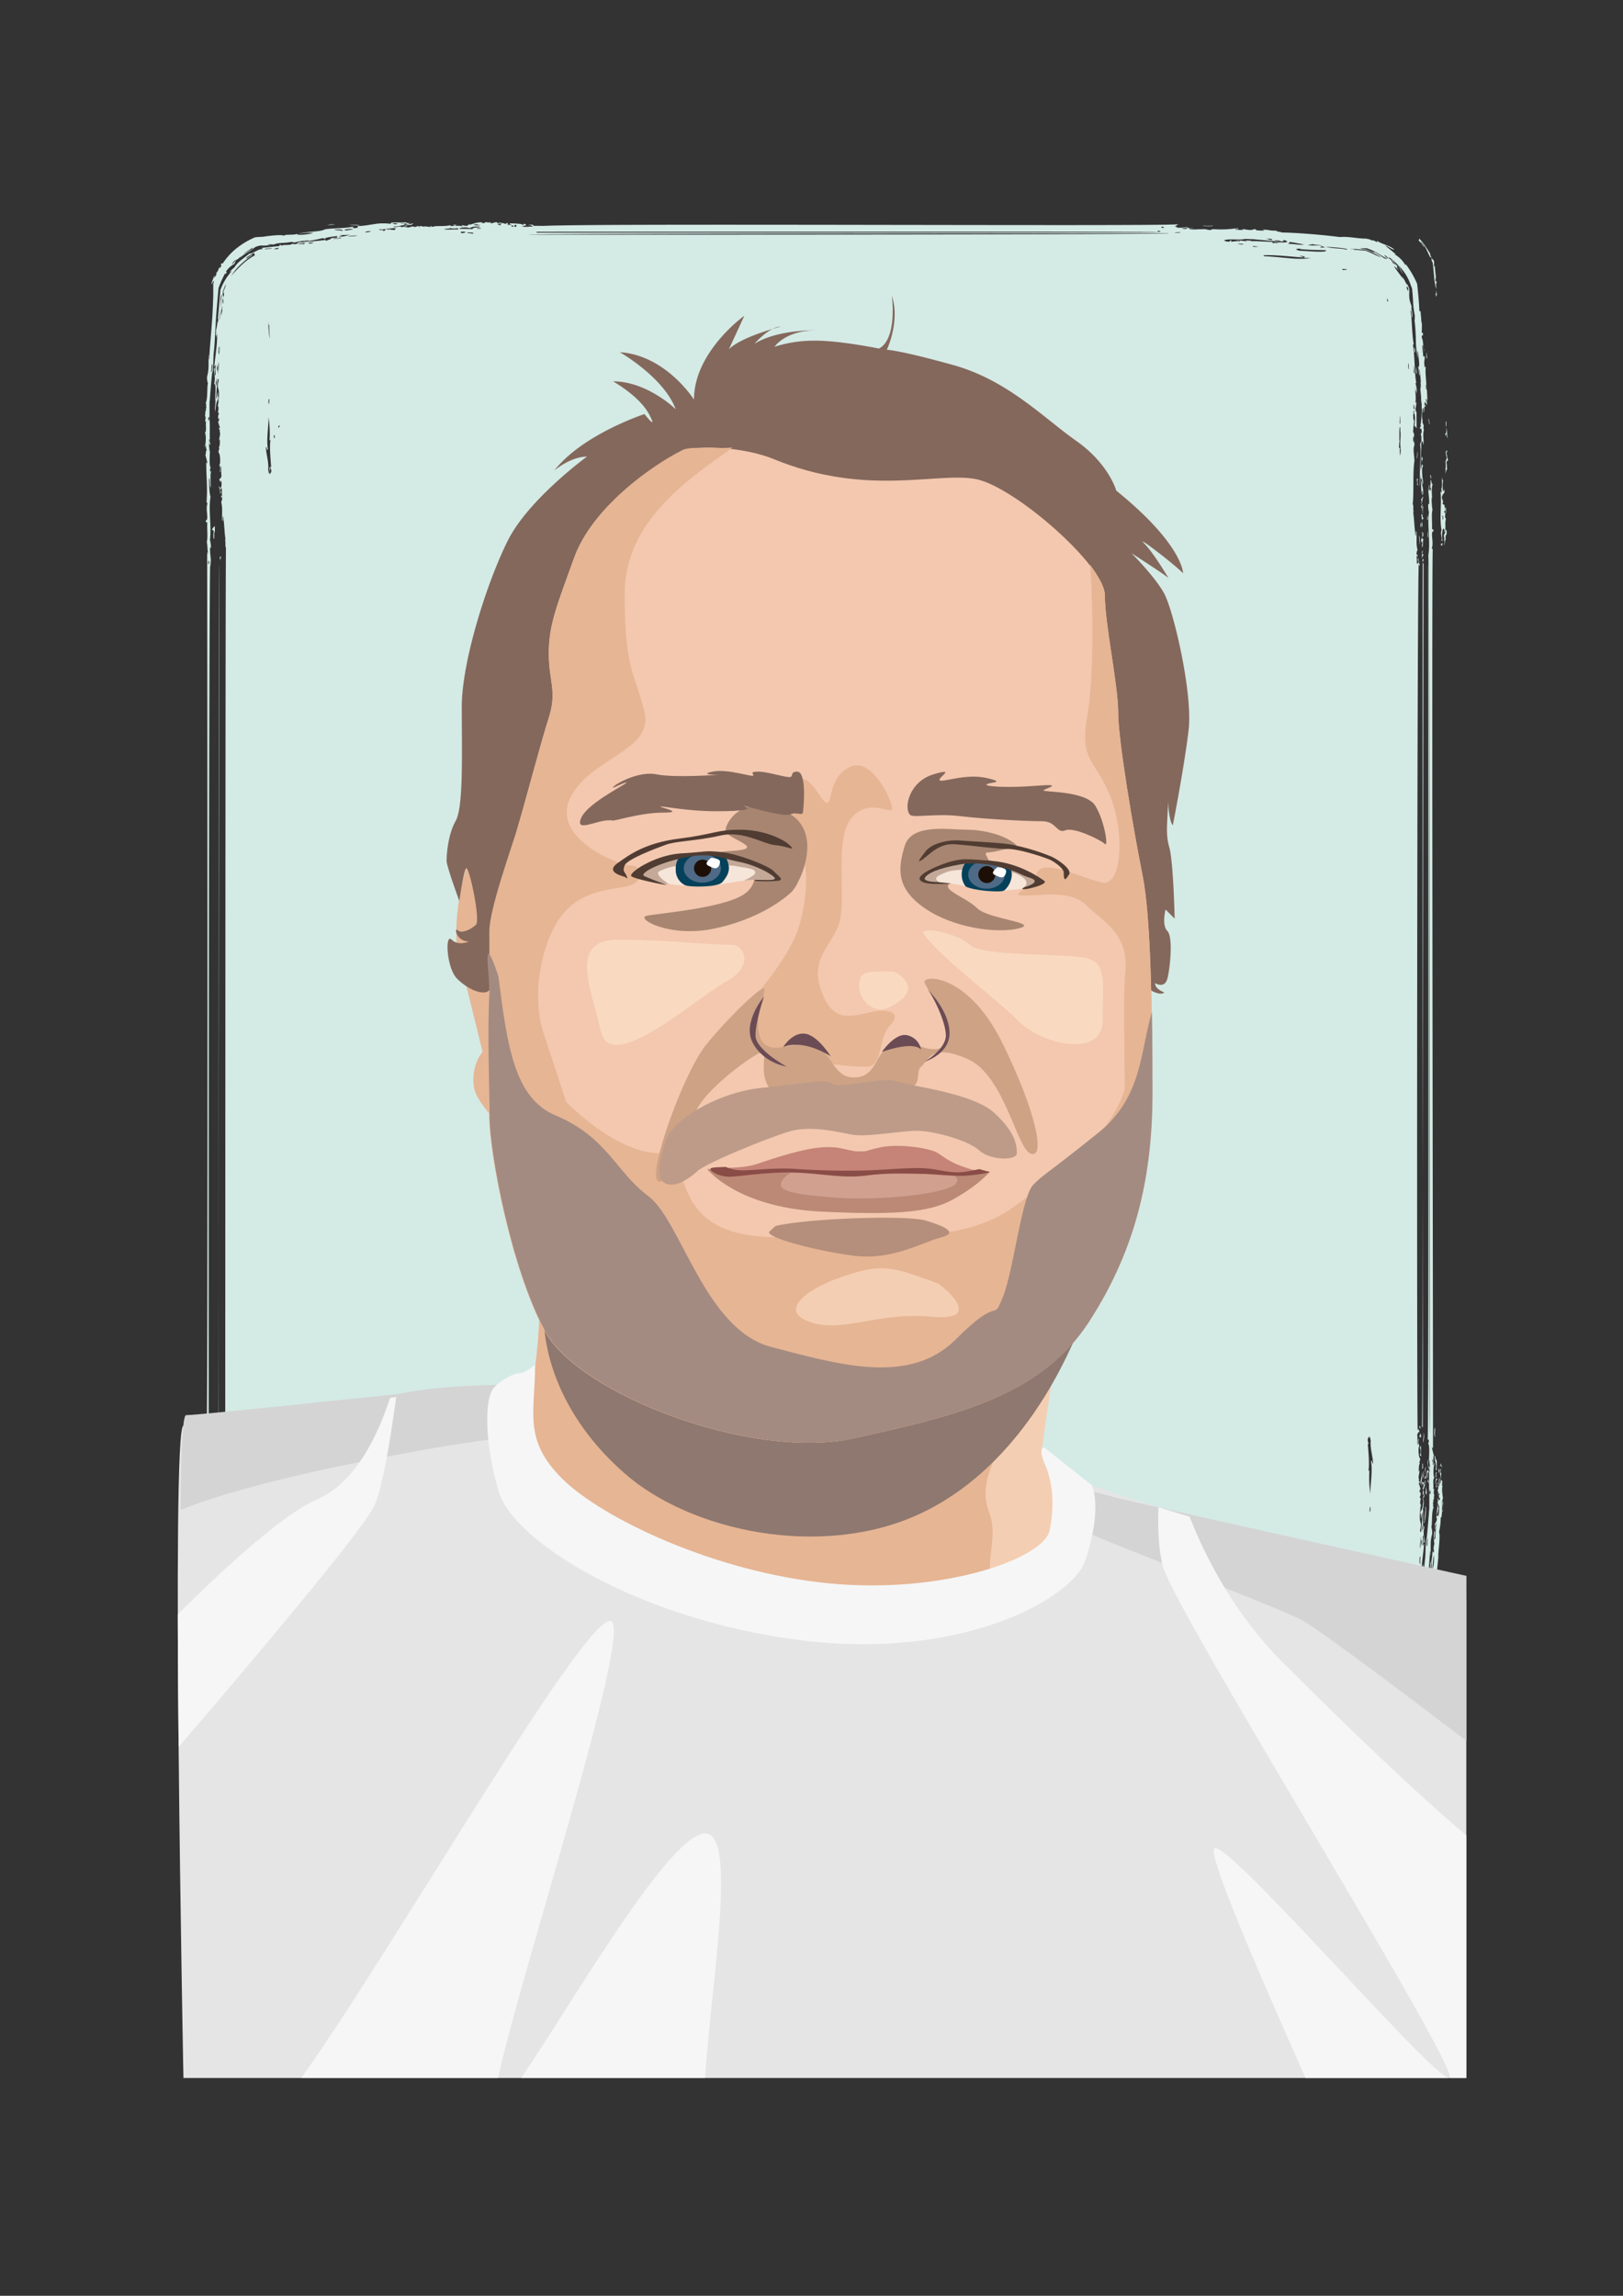 <svg xmlns="http://www.w3.org/2000/svg" viewBox="0 0 595.28 841.89"><rect x="0" y="0" width="595.28" height="841.89" fill="#333333" stroke="none"/><defs><style>.cls-1{fill:#d4eae5;}.cls-2{fill:#e6b594;}.cls-3{fill:#e5e5e5;}.cls-4{fill:#f4ceb2;}.cls-5{fill:#8e786f;}.cls-6{fill:#84685c;}.cls-7{fill:#f6e5d9;}.cls-8{fill:#f3c8af;}.cls-9{fill:#b58f7b;}.cls-10{fill:#a78571;}.cls-11{fill:#cda285;}.cls-12{fill:#fee7ce;opacity:0.59;}.cls-13{fill:#d4d4d4;}.cls-14{fill:#bd9b88;}.cls-15{fill:#a48b81;}.cls-16{fill:#f6f6f6;}.cls-17{fill:#bb8976;}.cls-18{fill:#d1a08f;}.cls-19{fill:#c58477;}.cls-20{fill:#894c46;}.cls-21{fill:#c4a999;}.cls-22{fill:#05415b;}.cls-23{fill:#4e6a86;}.cls-24{fill:#1e0f06;}.cls-25{fill:#fff;}.cls-26{fill:#503c32;}.cls-27{fill:#6b4c55;}</style></defs><g id="Vrstva_13" data-name="Vrstva 13"><path class="cls-1" d="M80.7,602c.51.79,1,1.39.93,1.19-1-1.48-1.71-2.82-2.28-3.49C79.65,600.22,80.17,601.19,80.7,602Z"/><path class="cls-1" d="M79.14,593.48a8,8,0,0,1,.22,2.11C79.75,595.73,79.46,592.81,79.14,593.48Z"/><path class="cls-1" d="M80.14,587.91a21.76,21.76,0,0,0,.33,2.41C80.51,590,80.43,587.32,80.14,587.91Z"/><path class="cls-1" d="M84.7,562c0,.86.14,1.4.32,1.44,0-.24.1-1.8-.14-1.85C84.88,561.93,84.82,562.08,84.7,562Z"/><path class="cls-1" d="M84.12,559.88c.24,1.23.1,2,.31,2.6,0-.29,0-.45.17-.41C84.51,560.93,84.46,559.6,84.12,559.88Z"/><path class="cls-1" d="M80.92,555.28c-.32.64-.18-1.32-.42-1.15a1.64,1.64,0,0,1-.13.81c.37,1.66.41,2.27.72,3.48C81,556.65,80.89,556.48,80.92,555.28Z"/><path class="cls-1" d="M80.8,205.46c-.08-.81.29-.52.2-1.33C80.48,203.91,80.58,205,80.8,205.46Z"/><path class="cls-1" d="M78.72,192.89c-.31.44-.73.66-.94,1.36.24.19.57.12.64.76-.14.28-.26,2.78.12,2.63a13.42,13.42,0,0,0,0-2.37C78.81,195.92,78.9,193.36,78.72,192.89Z"/><path class="cls-1" d="M84.72,604c-.14.24-.64-.23-1-.64,0-.12-.2-.48-.46-.85a3.06,3.06,0,0,1-.49-.91c-.28-.28-.38.17-.83-.76-.43-.71-.76-1.4-1.1-2.07a4.73,4.73,0,0,1-.66-2.1c-.15-1.61-.29-3.13-.43-4.58-.27-2.91-.51-5.55-.75-8.14-.49-5.17-1-10.12-1.56-16.49-.64.35,0-1.45-.41-2-.44,1-.24,1.86-.21,4,.35.27.09-1.15.27-1.38a6.77,6.77,0,0,0,.22,1.23c-.48-.46-.07,2.24-.5,1,.83,6.07,1.83,13.06,2.54,22.2.15-.14.26.15.35.64a11.62,11.62,0,0,0,.21,3c-.31-.28-.36,0-.36,1.18.11,0,.24-.27.3.21a1.62,1.62,0,0,0,.24.71l.34.67c.23.47.52.95.81,1.43a23.94,23.94,0,0,0,2.09,2.85,18,18,0,0,0,3.61,3.33A21.92,21.92,0,0,1,84.72,604Z"/><path class="cls-1" d="M81.44,563.53a1.92,1.92,0,0,0,.31,1.13c-.34-2.35-.36-3.57-.72-5.83.24,2.55-.34-.19-.48-.73a20.77,20.77,0,0,1,.63,5.89C81.32,564,81.38,563.76,81.44,563.53Z"/><path class="cls-1" d="M80.45,552.39a.84.84,0,0,0-.17.49c-.06.45,0,.85,0,.48,0-1.15.21.59.35.37,0-.34-.06-.65-.07-.91a2.05,2.05,0,0,1,0-.31c0-.07,0-.14.05-.2S80.52,552.29,80.45,552.39Z"/><path class="cls-1" d="M77.73,551.64c0,.16,0,.31.1.26.06-.64,0-1.51.09-2.64.17,0,.37,0,.32-.54-.74-.23-.24,2.54-.72,2.93Z"/><path class="cls-1" d="M71.15,544.25a6.63,6.63,0,0,1,0-1.84c-.2,0-.23.3-.42.28a4.93,4.93,0,0,0-.33-2.1c0,.77-.23.82-.2,1.59.43.71.31,1.46.44,3.14.21-.08.21.35.32.52a3.66,3.66,0,0,1,.31-1.33c.07.22.5.81.53.24-.37-.45-.13-.93-.43-1.3C71.37,543.91,71.28,544.13,71.15,544.25Z"/><path class="cls-1" d="M73.59,558.25c.53.06.11-2.54.4-3.12-.43.2-.45-1.52-.65-1.25a3.61,3.61,0,0,0,.18-1.29c-.52.1-.34-1.62-.44-2.62-.39,0-.29.31-.63,0a15.59,15.59,0,0,0-.31,2.51,2.8,2.8,0,0,0,0,.49c0,.19,0,.38,0,.56,0,.37,0,.72.07,1.05,0,.66.07,1.21.07,1.58a32.58,32.58,0,0,1,.56,7.06,56.54,56.54,0,0,0,.47,8.12c.56,3.52,1.61,5,2.65,3.13a40,40,0,0,0-.73-13C74.51,562.07,74,560.54,73.59,558.25Z"/><path class="cls-1" d="M122.94,82.34a10.12,10.12,0,0,0-2.89.12A14.59,14.59,0,0,0,122.94,82.34Z"/><path class="cls-1" d="M131.92,82.7c0-.41-4.11-.18-3.69-.08C129.87,82.63,131,82.64,131.92,82.7Z"/><path class="cls-1" d="M526.56,107.49c0,.43.08.86.13,1.28.18,0,.15-.6.32-.64a4.49,4.49,0,0,0-.36-1.6C526.81,107.76,526.78,108,526.56,107.49Z"/><path class="cls-1" d="M518.78,129.3c.47.07.18-2-.14-1.83C518.69,128.08,518.74,128.7,518.78,129.3Z"/><path class="cls-1" d="M523.38,131.68a8.1,8.1,0,0,0-.25-2.74C523.3,129.94,523,131.15,523.38,131.68Z"/><path class="cls-1" d="M519.69,137a9.73,9.73,0,0,0-.41-2.54C519.42,135.24,519.32,137.31,519.69,137Z"/><path class="cls-1" d="M516.05,154.85a4.65,4.65,0,0,0-.22-1.57C515.66,153.71,515.71,154.94,516.05,154.85Z"/><path class="cls-1" d="M530.49,156.4c-.08-.6.17-2.06-.23-1.84C530.29,155.31,530.19,156.37,530.49,156.4Z"/><path class="cls-1" d="M519.8,165.51a21.75,21.75,0,0,1-.19,2.64C519.9,168,520,166,519.8,165.51Z"/><path class="cls-1" d="M524.81,175.59a1.85,1.85,0,0,0-.22-1.57A4.65,4.65,0,0,0,524.81,175.59Z"/><path class="cls-1" d="M520.19,178.14a3.88,3.88,0,0,1-.12-2.63.41.41,0,0,0-.42.28,11.7,11.7,0,0,1,.12,2.1A.38.38,0,0,1,520.19,178.14Z"/><path class="cls-1" d="M521.58,181.77c0-.74-.1-1.8.2-1.85.07.46-.11,1.56.12,1.58.4-1.76-.41-3.57-.56-5.51A21,21,0,0,0,521.58,181.77Z"/><path class="cls-1" d="M521.51,187.31c.42-.44,0,1.13.32,1a8.36,8.36,0,0,1,.2-2.64h-.31A3.54,3.54,0,0,1,521.51,187.31Z"/><path class="cls-1" d="M521.84,188.61c-.33.31-.28.14-.53-.24a19.22,19.22,0,0,0,.33,2.62c-.11-1,.47-.24.42-1.07C521.79,189.87,521.62,189.16,521.84,188.61Z"/><path class="cls-1" d="M523.53,189.08a5.42,5.42,0,0,1-.1,1.58C523.88,190.83,523.77,189.28,523.53,189.08Z"/><path class="cls-1" d="M521.43,191.27a5.76,5.76,0,0,0,.23,2.1A3.57,3.57,0,0,0,521.43,191.27Z"/><path class="cls-1" d="M521.13,193.39c.18-.69.26-1.28-.11-1.58C521.08,192.27,520.9,193.36,521.13,193.39Z"/><path class="cls-1" d="M523.79,197.23a9.08,9.08,0,0,0-.12-2.63C523.74,195.4,523.55,196.88,523.79,197.23Z"/><path class="cls-1" d="M520.41,196.58c.13.38.26,3.21.34,3.14S520.77,196.2,520.41,196.58Z"/><path class="cls-1" d="M529,199.93v-.79c-.25-.09-.22.49-.52.28C528.43,200.19,528.87,200.21,529,199.93Z"/><path class="cls-1" d="M521.73,205v1c.34.11.3-.68.42-1.07C521.86,204.93,521.94,205.38,521.73,205Z"/><path class="cls-1" d="M520.59,523.66c0-.21.09-.31.21-.27,0,.32,0,.62.22.52C521.09,522.71,520.22,522.78,520.59,523.66Z"/><path class="cls-1" d="M526.28,523.44c-.24.39-.43,3.49.13,3.42C526.06,525.34,526.57,524.92,526.28,523.44Z"/><path class="cls-1" d="M520.72,527.08c0-.77.17.4.32.25-.08-.87.21-.43.31-.28-.15-.58-.22-1.38-.54-1.55C521.19,526.48,520.3,526.2,520.72,527.08Z"/><path class="cls-1" d="M522.08,525.45c.28,1.48-.32,2.17,0,3.68C522.12,528.22,522.6,526,522.08,525.45Z"/><path class="cls-1" d="M526.59,539a.39.39,0,0,1,.42.25c-.2-1.5.13-2.68-.13-4-.08.44-.5-.47-.43-1.3-.12,0-.3,0-.31.28C526.29,536.07,527,536.82,526.59,539Z"/><path class="cls-1" d="M521.73,536.53c-.27.67.19,1.49-.2,1.85C522.05,539.32,522,537.16,521.73,536.53Z"/><path class="cls-1" d="M527.64,538.67V540C528,540.37,528,538.25,527.64,538.67Z"/><path class="cls-1" d="M522,539.42c0,1.13-.25,2.31.23,2.62C522.05,541.48,522.13,539,522,539.42Z"/><path class="cls-1" d="M521.64,539.69c-.11,1.84-.86,3.61-.6,4.77A12.84,12.84,0,0,0,521.64,539.69Z"/><path class="cls-1" d="M526.7,539.76c-.06.66-.08.88-.2,1.85.16-.05.39.08.42-.28C526.33,541.3,527.3,540,526.7,539.76Z"/><path class="cls-1" d="M523,542.27c-.06-.38.11-1.36-.12-1.31-.07.61-.34.72-.41,1.33C522.82,542.1,522.7,542.1,523,542.27Z"/><path class="cls-1" d="M523.88,543.82c.31-.27,0-1.05-.22-1.31A2.37,2.37,0,0,0,523.88,543.82Z"/><path class="cls-1" d="M522.94,545.17a7.15,7.15,0,0,1-.2,2.64c.39-.46.21.05.43.52A6.05,6.05,0,0,0,522.94,545.17Z"/><path class="cls-1" d="M522.13,558.28c.57,1.34,1.28-6.49.64-5.72.21,1.51-.4,3.83-.3,5.34C522.35,558,522.18,557.83,522.13,558.28Z"/><path class="cls-1" d="M521.83,576.27c0-.83.33-2.54.12-2.77A6.57,6.57,0,0,0,521.83,576.27Z"/><path class="cls-1" d="M517.64,600.48c-.4.73-1.16,1.67-1.12,2C517.41,601.47,517.65,600.88,517.64,600.48Z"/><path class="cls-1" d="M493.39,611.54c1.72-.21,4.82-.09,5.13-.47a15.1,15.1,0,0,1-3.72,0C495.65,611.42,493.12,611.3,493.39,611.54Z"/><path class="cls-1" d="M443.16,618.29c-.33.37.62.73,1.07.42a3,3,0,0,1-.8-.21c.16-.18,1.25,0,1.31-.22C444.27,618.09,444.08,618.37,443.16,618.29Z"/><path class="cls-1" d="M164,618.1c.32,0,.63,0,.54.2,1.16-.09,2.26,0,2.35-.33C165.93,618.2,164.65,617.91,164,618.1Z"/><path class="cls-1" d="M136.7,618a5.2,5.2,0,0,0,2.1-.12C137.69,617.79,136.17,617.55,136.7,618Z"/><path class="cls-1" d="M96.78,614.91c-.31,0-.63,0-.9-.08l-.66-.28c-.43-.17-.85-.37-1.29-.58s-.9-.42-1.41-.7a11.74,11.74,0,0,0,1.25.82,11.26,11.26,0,0,0,1.36.74,2.71,2.71,0,0,0,.72.29l.89.06c.58,0,1.14,0,1.64,0-.73-.12.24-.08.53-.14Z"/><path class="cls-1" d="M97,613.93a15.4,15.4,0,0,0,1.82-.12l-1.3-.09a3.5,3.5,0,0,1-1-.09,1.46,1.46,0,0,0-1.14.06c.21,0,.45.08.71.14A2.24,2.24,0,0,0,97,613.93Z"/><path class="cls-1" d="M92.69,612.39a2.42,2.42,0,0,1,1,.63,2.69,2.69,0,0,0,1.28.61c.2-.19.08-.45-.35-.77a14.42,14.42,0,0,1-3.15-1.47c.06.49-.12.24,0,.72-.52-.36-1-.47-.46,0a4.67,4.67,0,0,1,1.32.54,4.13,4.13,0,0,0,1.31.44C93.24,612.81,92.67,612.52,92.69,612.39Z"/><path class="cls-1" d="M88.07,610.57c.41.26.83.66,1.24,1a2.17,2.17,0,0,0,1.16.55c-1.6-.94-2.19-1.68-3.64-2.61C88,611.3,86.81,609.67,88.07,610.57Z"/><path class="cls-1" d="M89.56,576.24a28.09,28.09,0,0,0-.5-3,13.68,13.68,0,0,0,.22,3.15Z"/><path class="cls-1" d="M99.13,171.28c-.42,0-.29,1.3-.2,1.86C98.94,172.39,99.12,172,99.13,171.28Z"/><path class="cls-1" d="M116.15,612l0,.08,2,.08Z"/><path class="cls-1" d="M523.7,527.74l-.24,0C523.56,527.86,523.64,527.84,523.7,527.74Z"/><path class="cls-1" d="M505.13,613.71a5.52,5.52,0,0,0,1.74-.08,6.34,6.34,0,0,0,1-.14l.82-.39c.55-.25,1.14-.57,1.72-.87a31.15,31.15,0,0,0,3.5-2.28,23.6,23.6,0,0,0,5.62-6c.16.07.25.27.74-.43-.19-.2-.38-.39.26-1.29.32-.06-.37,1.12.47-.12a3.44,3.44,0,0,1,.92-1.69c.28-.81-.44.26-.08-.51a4.34,4.34,0,0,1,.86-1.18c.13.12-.34.87-.06.83.2-.66.37-1.06.52-1.47.08-.21.16-.42.25-.68l.14-.42a2,2,0,0,0,0-.63c-.07-.07-.12,0-.15.1a1.37,1.37,0,0,1-.12.45c-.14.3-.29.62-.52.6l.18-.72a1.51,1.51,0,0,0,.07-.38V596c0-.6,0-1.2,0-1.81,0-1.21,0-2.43.06-3.64.07-2.44.21-4.89.37-7.33.33-4.89.79-9.77,1.09-14.34.29-.4-.06,2.53.19,1.27.08-4-.17-4.83.57-7.7A7.18,7.18,0,0,0,525,560c.38-1.43,0-5.58.82-7.23-.37-.2,0-1.31-.32-1.86.39,0,.3-.5.1-.79.61-.14.14-1.46.52-1.87-.36-.41-.29-1.16-.12-2.1-.16-.58-.26.34-.32-.25.24-1.3-.32-3.21.4-4-.5-.71-.36-4.23.07-5-.59-.17-.5-3.15-.23-3.15a31.37,31.37,0,0,1-.75-3.13c.15.13.26.38.42.51.09-4.86-.54-323.67-.09-329.73-.18,0-.27-.19-.32-.51.79-1.82-.68-6,.59-6.08,0-1.34-.37-.11-.53-1,.09-3-.27-5.18.17-6.85-.3-1.64-.19-2.41-.45-4.47.24-.09.12.76.32.78-.07-2.53-.35-3.84.18-5.8-.5.12-.37-1.38-.75-1.55,0,1.44,0,3.24-.61,4-.21-1.13.38-1.64.09-2.11-.69,2.6.12,4.06,0,7.12-.15,0-.23-.12-.32-.26a9.94,9.94,0,0,0,.23,3.15c-.65,5,.6,11-.22,15.82.49,1.54.46,319.35.57,321.8-.5-.4-.14-318-.65-318.37,0,1.13.26,320.15-.15,320.76.21,0,.39,0,.4.53.08.71-.21.54-.21,1.06.6.46.29,4.82.25,6.31,0-.2.09-.31.21-.27-.19.49.4,2.23,0,3.16,0-.6,0-1-.21-1-.38,1.09.42.88.32,2.09-.24.09-.12-.75-.32-.78.16,2.22-.06,6.2.16,8.16.34.32.07-.85.42-.54-.06.38.13,1.36-.1,1.32s-.18-.42-.32-.51c0,1,0,2,0,3,0,.51,0,1,0,1.53l0,.78c0,.32,0,.76-.08,1.13-.23,3.15-.49,6.47-.86,10.14-.55.92-.37,5.75-.64,7.88-.36,2.78-.5,7.48-.75,11.52-.2,3.21-.52,6.41-.78,9.5l-.18,2.3c-.24.61-.43,1.2-.7,1.8-.48,1.21-1.09,2.39-1.66,3.53-.15-.07-.26-.26-.67.43.09.15.38.13.12.57a8.33,8.33,0,0,1-2.92,2.54,5.55,5.55,0,0,1-.7,1.44c.53-.44,1.13-1.56,1.62-1.66-.48.56-.23.73-1.18,1.53a4,4,0,0,0-1.2.57,7.54,7.54,0,0,1-1.43,1.15c.52-.39.71-.66.74-.86-1.09,1.39-3.7,2.43-4.86,3.37a14.61,14.61,0,0,0,1.95-1c.51-.27,1-.57,1.72-.92-.78.59-1.28.93-1.75,1.23s-.9.59-1.56,1.07c-.44,0,.71-.79-.29-.32a4,4,0,0,1-1.23.68,8,8,0,0,1-.78.23l-.42.11a1.17,1.17,0,0,1-.48.06,15,15,0,0,0-4.07.29c.74-.14,2.28,0,1.31.08a20.92,20.92,0,0,1-2.1,0c-1.1.75-4.37.45-6.1.94a3.33,3.33,0,0,1-1.41-.26c-.48.36-4.12.8-5,.84-.33-.28,1.79-.24,1.85-.47a51.64,51.64,0,0,0-6.91,1.23c-.91.12-.54-.23-1.3-.18.8.37-2.2.74-4.22,1,0-.36-.12-.51.24-.63a7.55,7.55,0,0,0,2.35-.32c-1.19-.09,1.07-.46,1-.69.84,0,.89.07.5.25,2.84-.49,6.58-.56,9.39-1,0,.11-.59.27.15.28-.79-.28,1.31-.18,1-.39-1.23-.08.69-.48,1.31-.61-.36.18-.3.27.55.25.56-.65,3-.2,3.75-.63,1,.05-.58.36,1,.21l-.24-.37,6.54-.68c.82-.27-1.21-.09.34-.59.05.24.87-.13,1.8-.6.46-.23.94-.5,1.35-.66a1.34,1.34,0,0,1,1-.21c1.32-1,2.32-1.74,3.22-2.49a11.23,11.23,0,0,0,2.53-2.79,3.27,3.27,0,0,0,.94-.79,3.54,3.54,0,0,0,.77-1.2c-.31.54-1.14,1.16-.61.46a18.33,18.33,0,0,0,2.48-3.5,17.17,17.17,0,0,0,1-2c.13-.33.26-.67.4-1l.11-1.27c.28-3.4.55-6.84.89-9.84a1.19,1.19,0,0,1-.25.7c0-.52.09-1,.13-1.56.13,0,.19.27.25.51-.13-1.45.62-3.23.53-4.23-.2,1.08-.06-.67.07-.78-.25-.36-.21-.15-.29-1.3-.07.57-.08,1.45-.22,1.52-.13-3.45.69-8.14,1-11.65-.08-1.25-.44,1.25-.5-.08.46-1.15-.25-3,.27-3.47.24.35-.14,4,.43,2.4-.11-1.9-.67-3.22-.08-5.48-1,.27-.18-4.88-.54-6.52,0-.12.06-.25.11-.41l.06-.26c0-.06,0-.13,0-.2,0-.27.1-.58.13-.9a5.19,5.19,0,0,0-.1-1.87,19.81,19.81,0,0,1-.28,2.57,10.49,10.49,0,0,1-.33,1.23,4.27,4.27,0,0,1-.46,1c0-.44.1-1.07,0-1.12-.32,2.12.37,1.33.07,3.38.39,0,.32-2.21.69-2.28a77.27,77.27,0,0,1-.7,8c.18-1.22-.3-.55-.2-1.54a6.37,6.37,0,0,0,.28-2.27,6.41,6.41,0,0,1-.4-2.89,21.12,21.12,0,0,1,.13-2.22l.06-.54c0-.16,0-.32.08-.47a4.42,4.42,0,0,1,.14-.69c-.6-.76,0-2.32,0-2.63-.09.72-.39-.21-.43-.51.49,0,.34-2.7-.11-1.31,0-1.09.25-1.31.41-1.34a14.66,14.66,0,0,0-.75-2.34c.26,0,.33.49.42-.28-.15-.63-.21-.16-.32-.51s.09-.32.21-.28c-.76-.92.34-3.19,0-3.68,0,.32,0,.62-.21.53,0-1.2,0-2.49.4-2.91-.47-.38.17-.91.1-1.85-.7-.34-.8-4.81-.24-4.47a3.59,3.59,0,0,1-.23-2.63c-.55-.31-.12,1.79-.41,2.13-.26-.74,0-2.88-.23-3.68.29-.67.49-1.15.84-1.09-.08-.7-.4-.77-.54-1.29,0,.31,0,.74-.1.79-.39-.94-.24-318,.41-317.89-.1.65.47.86.42.52-.45-.36-.37-2.1-.75-2.61-.15,1.18.31.8.22,1.84-.33.34-.43-.25-.63.55a17.6,17.6,0,0,0-.13-3.42c.21,0,.14.71.43.51.1-1-.36-.51-.43-1,.12-.49.15-1.2.41-1.33-.58-2.19-.28-3.79-.36-6.84-.46-.36,0,1.58-.3,1.59-.59-2.91-.49-6-1-8.92.14.06.18.43.31.52-.48-1.58.05-2.75-.44-3.15.49-3.87,0-12.35.64-15.83,0-2-.69-4.62.07-6.06-.43-1,0-3.6-.34-4.47,0,.41-.18.05-.22-.26.06-.57.09-1.09.1-1.6h0c.17-.63.16-1.69.31-2.38-.61-.47-.26-3.31,0-3.95,0,.35.19.23.21.52-.12,0-.29,0-.31.28.66,1.51.3,3.16.24,5.25.42-.63.33.49.74.5,0-2.08-.06-4.17,0-6.06-.2.84-.32-.76-.43-1a11.41,11.41,0,0,0,.26-1.25,3.88,3.88,0,0,0,0-1.46c0,.46-.13.43-.28.41.32-1.64-.07-4-.12-6.2.15,2.43.31,1.27.58,3a9.52,9.52,0,0,0-.44-3.86l.3-.06c-.65-3.56-.49-9.42-1.22-14,.11-.1.28,0,.25-.51-.71-3.9-.6-10.21-1.16-12,.33-.38.63,1.48.52,2.56.61-.65-.08-2.62-.22-3.58,0,.06.17-.18.18-.12-.24-1.49-.7-1.9-.88-3.52a15.65,15.65,0,0,1,0-2.62,2.66,2.66,0,0,0-.2-1.16,6.84,6.84,0,0,0-.62-1.38c0,.5-.28-.07-.69-.85a7.48,7.48,0,0,0-1.32-2c.54.84.6,1.06.46.89s-.52-.71-1-1.36c-.93-1.31-2.34-3-2.11-3.19a15.51,15.51,0,0,0,1.72,1.48c-1.37-1.56-.64-.92-.62-1.54-1.23-1.17-1.21-1.51-2-2.32-.09.37,1.08,1.38,1.3,2a4.06,4.06,0,0,0-.87-.73c-.56-.71-.66-1.5-1.58-1.68.14-.12.15-.32,0-.57a28,28,0,0,1,3.24,2.78s0,0,0,0c.68.88,1.2,2.57,1.9,3.26-.29-.53-.72-1.47-1.14-2.21a7.34,7.34,0,0,0-.52-.86,25.68,25.68,0,0,1,1.74,2,18.76,18.76,0,0,1,3,5.85l.26.5c0,.21.06.43.09.65,0,.44.09.9.13,1.36.06.93.13,1.87.19,2.81a32.3,32.3,0,0,0,.68,5.51c-.17.15.06,1.35-.16,1.35a74.16,74.16,0,0,1,.51,7.53,29.78,29.78,0,0,0,.78,6.73c-.09-1.13-.33-2.69-.06-2.85.09,1.24,1,6.75.11,5.68a26.72,26.72,0,0,1,.39,3.14c.48.51-.17-2.06.12-2.06.1.83.27,2.14.39,3.45a1.17,1.17,0,0,0,0,.32.24.24,0,0,1,.06.08c0,.25,0,.49,0,.73a3.12,3.12,0,0,0,0,1,6.09,6.09,0,0,1-.15,1.63c.11,1.14.21,2.22.32,3.28l-.06-.09a17,17,0,0,0,.23,2.36c0-.1,0-.21,0-.32a5.9,5.9,0,0,1,0,.8c0,.26,0,.51,0,.76v1.47A32.81,32.81,0,0,1,521,156c.54.14-.24.53-.2,1.06s.51-.26.52.24c0,.27.09.31.11.53.1,1-.25.94-.3,1.59.29.31.2,1.61.22,2.63-.79.23-.27,2.12-.29,3.17-.09,4.32-.42,10-.34,13.45.24-2.28.09-3.27.32-4.87a5.13,5.13,0,0,0,.28,2.23c0-.21,0-.52.1-.53a7.73,7.73,0,0,1,.22,2.1c.28.07.27-.56.31-1.07-.23-1-.69-5.22,0-5.53-.14-.26-.21-.71-.43-.78-.11.65-.23,1.4-.33,2.16-.33-3,.2-6.8.09-10.07.26,0,.32-.42.52-.54.16.3.17,1,.33,1.3.21-1-.45-3.81.17-5.54-.35-.14-.15-1-.11-1.58a3.3,3.3,0,0,1-.48-1.54,2.12,2.12,0,0,1,.13-.27c-.13,0-.09-.46-.21-.52v0a26.4,26.4,0,0,1,0-4c.2,0,0,2.4.22,1.58,0-.79,0-1.61.31-1.6.06.46-.12,1.56.11,1.58.15-.85,0-2.55.62-2.13.07-1.11-.4.37-.42-.78.07-.07.13-.16.06-.68.22-.27.36-.09.48.21,0,.13.1.27.16.41a1.19,1.19,0,0,0,.14.3,2,2,0,0,0,.06-.82,1.88,1.88,0,0,0-.14-.58.57.57,0,0,0-.36-.35c.16-1.29.5,1,.63-.06,0-1.76-.13-3.63-.23-4.52a1.66,1.66,0,0,1-.13.84c0-.73-.46-1.65-.2-2,.07.48.1,1.17.23,1.21.05-2.33-.55-6-.22-7.5-.23-1-.23.82-.43-.3-.37-2.31.14-2.22,0-3.82-.16-.17-.46.65-.53-.25-.09-1.46-.54-3.88-.06-3.79.11.41.39,3.1.39,2-.41-2.24-.36-3.94-.86-4.77,0-1.7.54.07.45-1.49-.11-.55-.37.11-.46-.65.12-.62.09-5.18-.09-3-.08-1.79-.13-2.12-.35-4.59-.14,0-.32.36-.41-.18-.16-3.53-.49-6.73-.82-9.81a35.73,35.73,0,0,0-4.15-7.17c-.22,0,.17.65-.22.22a10.82,10.82,0,0,0-3.9-3.89c.08-.12.29-.06.5,0-1.33-1-2.85-2.34-3.94-3.2,1.16.19,2.57,1.69,3.33,1.44a8.7,8.7,0,0,0-1.56-1,14,14,0,0,0-1.47-.62c-.48-.2-1-.38-1.51-.61a16.94,16.94,0,0,1-1.72-.85c-.58,0,.61.74-.24.36a5.09,5.09,0,0,0-1-.53,1.49,1.49,0,0,0-.44-.1l-.64,0c.23-.3-1-.44-1.77-.63-3.47,0-6.3-.86-9.59-.57-6.42-.83-16.07-1.61-21.31-1.67-.34-.28-2.27-.31-2-.7-2.36.17-3.65-.58-5.33-.26.5.06,1,.12.82.28-1,0-1.08,0-2.85-.14-.05-.17,0-.37-.84-.39l-.25.09-.2.08a1.71,1.71,0,0,1-.46.09,4.74,4.74,0,0,1-1.12,0c-.79-.09-1.64-.29-2.27-.34-.07.21.36.21.54.32-1,.06-2.93.14-3.18-.41.67-.11.94.45,1.32.1-.37,0-.31-.23-.54-.31a38.11,38.11,0,0,1-8.68.37c-.68,0-1,.33-1.31.32-.82,0-1.49-.48-2.9-.29.26,0-.37,0-1.06,0-.26,0-3,.24-3.69-.19-.13-.26,2.05-.16,1.3-.32a7.47,7.47,0,0,1-2.11,0c.23.55-1.36.45-1.83.23.83-.17,2-.19,2.35-.55-1.63.18-4.67.66-4.49-.28,0,.1-.46.13-.53,0,1.06-.27.63-.49,1.55-.75-3.36.93-232.08-.54-235.1.8-.07-.2,226.2-.24,226.16-.43-.82,0-226.65.34-227.75.23.05-.2-.3-.24-.28-.42a7.3,7.3,0,0,0-1.83.22c1.16-.06,1.67.16,1.86.51-1.76-.14-2.6.34-4.22-.18,1.05.1.78-.32,1.83-.22-.26-.25-.11-.67-1.07-.63,0,.16.11.39-.25.42.16-.47-3.29-.6-4.77-.6-.26.4.67.3.56.63a5.24,5.24,0,0,0-1.59-.09c.54-.27.37-.23.24-.64-.85-.09-.35.35-1,.32,0-.4-1.4-.21-1.6-.51-1.14.36-1.49.07-1.33-.2a12.85,12.85,0,0,0-2.09.53c-.44-.2,0-.13,0-.42a3.89,3.89,0,0,1-1.85-.09c-.4.12-.64.31-1,.43-.47-.21-1.07-.07-.27-.32-2.91-.19-3.84,1-5.24.77-.15.78-1.37.48-2.37.23-.35.24.7.39,0,.42a5.52,5.52,0,0,0-2.37-.09c-.24-.34.4-.33.5-.53-.58.18-1.43,0-1.57.11a1.39,1.39,0,0,1,.8.32,10,10,0,0,1-1.58.11v-.32c-2.21.59-5.34.09-6.3.57-.84.1-.56-.27-1.07-.31,0,.15.14.23.28.31-.65.25-3.77-.54-2.11,0-1.25,0-1.63-.45-2.38-.2.62,0,.63.28,0,.32.37-.16.18-.34-.55-.31a4,4,0,0,1-1.3.32c.7-.29-1.22-.18-1.58-.1.2,0,.51,0,.53.11a6.3,6.3,0,0,1-2.37,0c.15-.15,1,0,1-.22-.89-.18-1.17.15-2.1.23-.43-.63-2.61.48-2.91-.3,2.13.39,3.45-1,4.74-.14,0-.59.93-.24,2.09-.43-.31-.33.4-.26.51-.42-1.22-.08-.75.12-1,.21-.25-.11-1,0-.81-.31.31,0,.75,0,.79-.11-1.08.09-1.64,0-1.86-.3-1.37.25-2.34,0-5.26.14-.49.18.37.32-.51.42a21,21,0,0,0-4.9,0l-3.5.54c-1.14.16-2.24.28-3.3.33-.81.4.85.52-1.15.74-1.05,0-.8-.28-.53-.57-3.75.78-6.36.42-10.49,1-1.42,1-7.47.77-9.71,1.66a19.76,19.76,0,0,1,5.47-.34c-1.41.5-6.16,1.07-5.88.38-2.08.55-4.43,0-4.86.67-.8-.54-5.54,0-8.1.41.38-.07-.68,0-1.73.07a6.33,6.33,0,0,0-1,.15l-.82.38c-.56.25-1.14.57-1.72.87a30.27,30.27,0,0,0-3.5,2.28,23.62,23.62,0,0,0-5.62,6c-.16-.07-.26-.28-.74.42.18.21.38.4-.26,1.29-.33.07.37-1.11-.47.13a3.38,3.38,0,0,1-.92,1.68c-.28.82.44-.25.07.52a4.16,4.16,0,0,1-.85,1.18c-.13-.13.34-.88.06-.84-.2.67-.37,1.06-.53,1.48l-.24.67-.14.43a2.32,2.32,0,0,0,0,.63c.08.07.12,0,.15-.1a1.62,1.62,0,0,1,.13-.45c.13-.3.29-.63.52-.6l-.18.72a1.85,1.85,0,0,0-.08.37v.45c0,.6,0,1.21,0,1.82,0,1.21,0,2.42-.06,3.64-.07,2.44-.21,4.89-.37,7.33-.34,4.89-.8,9.77-1.09,14.34-.29.39.06-2.54-.19-1.27-.08,4,.17,4.83-.57,7.7a7,7,0,0,0,.31,2.45c-.38,1.42,0,5.57-.82,7.22.37.2,0,1.31.32,1.86-.39.05-.31.5-.1.8-.61.14-.14,1.45-.52,1.86.36.42.29,1.17.12,2.11.15.57.25-.34.32.25-.24,1.3.31,3.21-.4,4,.49.72.36,4.24-.07,5,.59.18.49,3.15.22,3.16a28.19,28.19,0,0,1,.76,3.13c-.16-.13-.27-.38-.42-.51-.09,4.86.54,8.7.09,14.75.18,0,.27.19.32.52-.79,1.82.68,6-.6,6.08,0,1.33.37.1.54,1-.1,3,.27,5.18-.17,6.86.3,1.64.19,2.41.45,4.46-.24.09-.12-.76-.32-.78.07,2.53.35,318.81-.18,320.78.5-.12.37,1.38.75,1.55,0-1.44,0-318.22.61-318.95.21,1.13-.38,1.65-.1,2.11.7-2.6-.11-4.05,0-7.11.14,0,.23.11.32.25A10,10,0,0,0,77,198c.65-5-.6-11,.22-15.82-.49-1.53-.47-4.37-.57-6.83.5.41.14,3,.65,3.4,0-1.12-.26-5.17.14-5.79-.2,0-.38,0-.39-.52-.08-.72.21-.54.2-1.06-.59-.47-.28-4.82-.25-6.31,0,.2-.08.3-.21.27.2-.5-.4-2.23,0-3.16,0,.6,0,1,.22,1,.38-1.1-.42-.89-.33-2.1.25-.09.13.76.32.78-.15-2.22.06-6.19-.15-8.16-.34-.31-.08.86-.42.54,0-.38-.13-1.35.1-1.32s.18.43.32.52c0-1,0-2,0-3q0-.75,0-1.53v-.77c0-.32,0-.76.08-1.14.23-3.14.48-6.46.86-10.13.54-.92.37-5.76.64-7.89.35-2.77.5-7.48.75-11.52.2-3.21.51-6.41.77-9.49.07-.78.13-1.55.19-2.3.23-.61.43-1.2.7-1.81.48-1.2,1.08-2.39,1.66-3.53.15.07.26.27.67-.43-.09-.15-.38-.13-.12-.57a8.19,8.19,0,0,1,2.92-2.53,5.4,5.4,0,0,1,.7-1.44C86,95.74,85.44,96.87,85,97c.48-.56.23-.73,1.18-1.53a3.86,3.86,0,0,0,1.2-.57,8.06,8.06,0,0,1,1.43-1.15c-.52.39-.71.67-.74.87,1.09-1.39,3.69-2.44,4.86-3.38a14.61,14.61,0,0,0-1.95,1c-.52.28-1,.58-1.72.93.78-.59,1.28-.93,1.75-1.23s.9-.6,1.56-1.08c.44,0-.71.79.29.33A3.79,3.79,0,0,1,94,90.44a8.16,8.16,0,0,1,.79-.24l.42-.11a1.63,1.63,0,0,1,.47-.06,14.7,14.7,0,0,0,4.08-.29c-.75.15-2.28.06-1.32-.07s1.33,0,2.11,0c1.1-.76,4.36-.45,6.1-.94a3.26,3.26,0,0,1,1.4.26c.49-.37,4.13-.8,5-.84.33.28-1.79.23-1.85.46a50,50,0,0,0,6.91-1.23c.91-.11.54.24,1.3.18-.8-.36,2.2-.74,4.22-1,0,.37.12.52-.24.64a7.63,7.63,0,0,0-2.36.31c1.2.09-1.06.47-1,.7-.84,0-.89-.08-.5-.26-2.84.49-6.59.57-9.4,1,0-.12.6-.28-.14-.28.79.28-1.31.18-1,.39,1.23.08-.69.47-1.31.6.36-.17.3-.26-.55-.24-.56.64-3,.2-3.75.62-1,0,.58-.35-1-.2l.24.36-6.54.69c-.82.26,1.21.09-.34.59-.05-.25-.87.13-1.8.59-.46.23-.94.51-1.35.67s-.76.3-1,.2c-1.32,1-2.32,1.74-3.22,2.49a11.1,11.1,0,0,0-2.53,2.8,3.1,3.1,0,0,0-.94.79,3.52,3.52,0,0,0-.77,1.19c.3-.53,1.14-1.16.61-.46a18.45,18.45,0,0,0-2.49,3.51,19.76,19.76,0,0,0-1,2c-.14.34-.27.67-.4,1l-.11,1.27c-.28,3.39-.55,6.84-.89,9.83a1.23,1.23,0,0,1,.24-.69l-.12,1.55c-.13,0-.19-.27-.25-.51.13,1.45-.62,3.24-.54,4.23.2-1.08.06.68-.06.79.24.35.21.15.29,1.3.06-.58.08-1.45.22-1.53.13,3.46-.69,8.14-1,11.65.09,1.25.45-1.25.51.08-.47,1.15.25,3-.28,3.47-.23-.34.15-4-.42-2.39.11,1.9.67,3.22.08,5.48,1-.28.18,4.88.54,6.51l-.11.42L79,148c0,.07,0,.13,0,.2-.05.27-.1.58-.13.91a5.13,5.13,0,0,0,.1,1.86,17.88,17.88,0,0,1,.28-2.56,8.93,8.93,0,0,1,.33-1.24,5.27,5.27,0,0,1,.45-1c0,.44-.09,1.07,0,1.12.32-2.11-.37-1.32-.07-3.37-.39,0-.32,2.21-.69,2.28a77,77,0,0,1,.7-8c-.18,1.21.3.55.19,1.54a6.52,6.52,0,0,0-.27,2.26,6.51,6.51,0,0,1,.39,2.9,20.88,20.88,0,0,1-.12,2.21c0,.19,0,.37-.07.55s0,.31-.07.47a4.52,4.52,0,0,1-.15.68c.61.76,0,2.32,0,2.64.09-.72.39.2.42.5-.48,0-.33,2.7.12,1.32,0,1.08-.26,1.31-.42,1.33a15.33,15.33,0,0,0,.76,2.34c-.27,0-.34-.49-.42.28.14.64.21.16.32.52s-.09.31-.21.27c.76.93-.34,3.19,0,3.69,0-.32,0-.63.21-.54,0,1.2,0,2.5-.41,2.92.48.38-.16.91-.09,1.84.7.35.8,4.81.24,4.47a3.6,3.6,0,0,1,.23,2.63c.55.31.12-1.78.4-2.12.27.74,0,2.88.24,3.68-.29.66-.49,1.15-.84,1.08.07.7.39.78.54,1.3,0-.31,0-.75.1-.8.39.94.23,3-.41,2.92.1-.65-.48-.85-.42-.51.45.35.36,2.09.75,2.6.15-1.18-.31-.79-.22-1.83.33-.35.43.24.63-.55a18.6,18.6,0,0,0,.12,3.42c-.2,0-.13-.72-.42-.51-.11,1,.36.5.43,1-.12.49-.15,1.21-.41,1.34.57,2.18.28,3.79.35,6.83.47.36,0-1.57.31-1.59.59,2.91.49,6,1,8.92-.15-.05-.18-.43-.32-.51.49,1.57,0,2.74.44,3.14-.25,2-.25,320.29-.28,323.47a2.45,2.45,0,0,1-.31.76,3.46,3.46,0,0,0,.12,1c-.87.43-.6,6.49-1.23,5.85a12.9,12.9,0,0,1,.44,3.14c.25.1.23-.49.52-.28a3,3,0,0,0,.23,1.57c0-1.61-.48-1.8-.55-3.14.38.2.52-.58.31-1.07-.38-.39-.06.9-.31.81,0-.42-.27-.2-.22-.79.58.53,0-2.19.41-2.91.19,0,.35.16.42.51s0,.38,0,.52c0,.49-.09.94-.15,1.31,0,2,.69,4.63-.07,6.07.43,1,0,3.59.34,4.46,0-.4.17,0,.21.26,0,.57-.08,1.1-.09,1.6h0c-.16.64-.15,1.69-.3,2.38.6.47.26,3.32,0,3.95,0-.34-.19-.23-.22-.51.13,0,.3,0,.32-.28-.66-1.51-.31-3.17-.25-5.26-.41.63-.32-.48-.74-.5,0,2.08.07,4.18,0,6.06.2-.84.32.76.43,1a9.24,9.24,0,0,0-.26,1.24,3.87,3.87,0,0,0,0,1.46c0-.45.13-.43.28-.41-.33,1.65.07,4,.12,6.21-.16-2.43-.31-1.28-.58-3.05a9.54,9.54,0,0,0,.44,3.86l-.31,0c.65,3.57.5,9.42,1.23,14-.11.11-.28.05-.25.51.71,3.91.6,10.21,1.15,12-.32.39-.63-1.48-.51-2.55-.62.64.08,2.61.22,3.57,0-.06-.17.19-.18.12.23,1.5.7,1.91.88,3.53a15.52,15.52,0,0,1,.05,2.61,2.73,2.73,0,0,0,.2,1.17,7,7,0,0,0,.62,1.37c0-.5.28.08.69.85a7.56,7.56,0,0,0,1.31,2c-.53-.83-.59-1-.45-.88s.52.71,1,1.36c.93,1.3,2.34,2.94,2.11,3.18A15.51,15.51,0,0,0,88,601.72c1.37,1.56.64.92.62,1.55,1.23,1.16,1.2,1.5,2,2.32.08-.38-1.08-1.39-1.3-2a3.83,3.83,0,0,0,.87.73c.55.71.66,1.5,1.58,1.68-.14.12-.15.31,0,.56a25.36,25.36,0,0,1-5.2-5,18.77,18.77,0,0,1-3-5.85l-.26-.5c0-.21-.06-.44-.09-.66,0-.44-.1-.89-.13-1.35-.07-.93-.13-1.87-.19-2.82a32.42,32.42,0,0,0-.69-5.51c.17-.14,0-1.35.17-1.35a71,71,0,0,1-.51-7.52,29.64,29.64,0,0,0-.78-6.73c.08,1.12.33,2.68.06,2.84-.09-1.24-.95-6.74-.12-5.67a29.37,29.37,0,0,1-.38-3.14c-.48-.52.17,2.06-.12,2.05-.21-1.78-.78-5.78-.35-7.2-.18-1.81-.34-3.51-.49-5.11a7,7,0,0,1,0-.92v-2.24a30.57,30.57,0,0,1,.41-5.18c-.55-.14.24-.54.2-1.07s-.51.27-.53-.24a3.21,3.21,0,0,0-.1-.52c-.1-1,.25-1,.3-1.59-.29-.32-.2-1.62-.23-2.63.8-.23.28-2.12.3-3.17.09-4.32.41-325,.34-328.43-.28,2.7,0,318.55-.49,320.79.44,3.12-.16,7.11,0,10.54-.26,0-.32.43-.52.55-.16-.31-.17-1-.33-1.31-.22,1,.45,3.82-.18,5.54.35.14.16,1,.12,1.58.72.83.71,4.8.57,6.3-.2,0,0-2.39-.22-1.57,0,.79,0,1.6-.31,1.59-.06-.46.12-1.55-.12-1.58-.14.85.06,2.56-.61,2.14-.08,1.11.39-.38.42.77-.08.07-.13.17-.06.68-.22.27-.36.1-.49-.2,0-.13-.1-.27-.15-.41a1.4,1.4,0,0,0-.14-.3,2,2,0,0,0-.06.81,2,2,0,0,0,.14.59.63.63,0,0,0,.36.35c-.16,1.29-.5-1-.63.05,0,1.76.13,3.64.23,4.53a1.68,1.68,0,0,1,.13-.85c0,.74.46,1.65.19,2.05-.06-.48-.09-1.17-.22-1.22-.06,2.34.55,6,.21,7.5.23,1,.23-.82.44.31.37,2.31-.14,2.22,0,3.81.16.18.46-.64.53.25.09,1.46.53,3.88.06,3.8-.11-.41-.39-3.11-.39-2,.41,2.25.35,4,.86,4.78,0,1.7-.54-.08-.45,1.49.11.54.37-.11.46.64-.12.62-.1,5.18.09,3,.08,1.78.13,2.12.35,4.58.14,0,.32-.35.4.19.16,3.53.5,6.73.82,9.8a36.28,36.28,0,0,0,4.15,7.18c.23,0-.16-.65.23-.23a10.86,10.86,0,0,0,3.9,3.9c-.08.12-.29,0-.5,0,1.32,1,2.85,2.34,3.93,3.19-1.15-.18-2.56-1.69-3.32-1.44a8.24,8.24,0,0,0,1.56,1,14,14,0,0,0,1.47.62l1.51.6c.53.25,1.09.49,1.71.85.59,0-.6-.74.25-.35a5.17,5.17,0,0,0,1,.52,1.56,1.56,0,0,0,.45.11l.64,0c-.23.3,1,.44,1.77.63,3.46,0,6.3.87,9.59.57,6.42.84,16.07,1.62,21.31,1.68.34.28,2.27.31,2,.69,2.36-.17,3.65.59,5.33.27-.5-.06-1-.12-.82-.28a28.51,28.51,0,0,1,2.85.14c.05.17,0,.36.83.39a2.67,2.67,0,0,1,.26-.09l.2-.09a2.88,2.88,0,0,1,.46-.09,5.39,5.39,0,0,1,1.12,0c.79.09,1.64.28,2.27.33.07-.21-.36-.21-.54-.31,1-.06,2.93-.14,3.18.4-.67.12-.94-.45-1.32-.1.37,0,.31.23.54.31a38,38,0,0,1,8.68-.36c.68,0,1-.34,1.3-.33a10.81,10.81,0,0,0,2.91.3,5,5,0,0,0,1.06,0c.26,0,3-.24,3.69.19.12.26-2.05.16-1.3.32a7.78,7.78,0,0,1,2.1,0c-.22-.54,1.37-.45,1.84-.22-.83.16-2,.19-2.35.54,1.63-.18,4.67-.65,4.49.29,0-.11.46-.14.53,0-1.07.26-.63.49-1.55.74,3.36-.93,6.16.54,9.18-.79.07.2-.28.23-.24.42.82,0,.74-.33,1.83-.22-.05.2.31.23.29.42a7.8,7.8,0,0,0,1.83-.22c-1.17,0-1.67-.17-1.86-.52,1.76.15,2.6-.33,4.22.19-1.06-.1-.78.32-1.84.22.27.25.11.66,1.08.62,0-.15-.11-.38.25-.42-.16.48,3.29.6,4.76.6.27-.39-.66-.29-.55-.62a5.59,5.59,0,0,0,1.59.09c-.54.26-.37.23-.24.63.85.09.34-.35,1-.32,0,.4,1.39.21,1.6.52,1.14-.36,1.49-.07,1.33.2a13.69,13.69,0,0,0,2.08-.54c.45.21,0,.14,0,.42a4,4,0,0,1,1.85.1c.4-.13,226.54-.31,226.94-.43.48.21,1.08.06.28.31,2.91.2,3.84-1,5.24-.77.14-.78,1.36-.48,2.36-.22.35-.25-.69-.39,0-.42a5.52,5.52,0,0,0,2.37.09c.24.33-.4.32-.5.53.57-.18,1.42,0,1.57-.12a1.46,1.46,0,0,1-.8-.31,9.88,9.88,0,0,1,1.58-.12V618c2.2-.59,5.34-.08,6.3-.57.84-.09.56.28,1.06.32,0-.15-.13-.24-.27-.32.64-.24,3.77.55,2.11,0,1.25,0,1.63.44,2.37.19-.61,0-.62-.28,0-.31-.37.15-.19.33.54.31a3.91,3.91,0,0,1,1.31-.32c-.7.29,1.22.18,1.58.09-.2,0-.52,0-.53-.1a6.31,6.31,0,0,1,2.37,0c-.15.15-1,0-1,.22.89.18,1.16-.15,2.1-.22.43.62,2.6-.49,2.9.3-2.12-.4-3.44,1-4.73.13,0,.6-.93.24-2.09.44.31.33-.41.25-.51.42,1.22.08.74-.12,1-.22.25.11,1,0,.8.31-.31,0-.74,0-.78.12,1.08-.1,1.64,0,1.85.3,1.38-.25,2.35,0,5.27-.14.49-.19-.37-.32.51-.42a21,21,0,0,0,4.9,0l3.5-.54c1.14-.16,2.24-.28,3.3-.33.8-.39-.86-.51,1.15-.73,1,0,.8.27.53.57,3.74-.78,6.36-.42,10.48-1,1.43-1,7.47-.77,9.71-1.66a19.69,19.69,0,0,1-5.46.34c1.41-.51,6.15-1.07,5.88-.38,2.08-.56,4.42,0,4.85-.67C497.84,614.65,502.58,614.16,505.13,613.71Zm20.38-78.65c0,.36.21,1.48.33,2.36-.09-.14-.17-.27-.32-.25a2.93,2.93,0,0,0-.22-1.58C525.33,535.31,525.51,535.41,525.51,535.06Zm-.88-355c-.25-.06-.07-1.16,0-1.32C525,179,524.75,179.67,524.63,180.08Zm-.92,384.18c-.3,1-.09,2.27-.33,2.76C523,567.2,523.39,563.6,523.71,564.26Zm-2-5.23c.2.12.13,1.05.33,1.17-.09.6-.35.31-.33,1.52C521.48,561.64,521.7,560.11,521.76,559Zm-.3,5.36a3.55,3.55,0,0,1,0,2.32A5.84,5.84,0,0,1,521.46,564.39Zm-.19-1.56a48.54,48.54,0,0,1-.27,5C520.63,567.13,521.14,564.12,521.27,562.83Zm-.38,7.66a8,8,0,0,1,0,3.11c-.21,0,.06-1.37,0-1.94-.21-.12-.15,1.34-.24,1.88A8.39,8.39,0,0,1,520.89,570.49Zm-.4,12.87c.43.58-.27,3.12-.12,4C520.08,586.25,520.5,585.09,520.49,583.36Zm-.34,4.25c.07.84.21,4.44-.39,5A35.48,35.48,0,0,0,520.15,587.61Zm-.16-2.88a13.06,13.06,0,0,1-.26,3.45c-.23,0,.18-1.72-.19-1.29A18.77,18.77,0,0,0,520,584.73Zm-.71,4.4a3.53,3.53,0,0,1,.12,2.07A4.36,4.36,0,0,1,519.28,589.13Zm-.4,5.4a4.38,4.38,0,0,0,.3-.94c0-.32-.06-.56-.19-.64a7.74,7.74,0,0,1,.2-1.47c0,.69.23,1.55.3-.22a17.44,17.44,0,0,1-.15,2.65c-.29.82-.67,1.72-1.05,2.56A5,5,0,0,1,518.88,594.53ZM75.62,165.59c-.05-.36-.21-1.47-.33-2.36.08.14.17.27.32.26a2.91,2.91,0,0,0,.22,1.57C75.8,165.35,75.62,165.24,75.62,165.59Zm.88,40c.25.06.07,1.15,0,1.32C76.13,206.73,76.38,206,76.5,205.61Zm.91-69.22c.31-1,.1-2.26.33-2.75C78.13,133.45,77.74,137.06,77.41,136.39Zm2,5.23c-.2-.12-.12-1-.32-1.17.09-.59.35-.3.32-1.51C79.65,139,79.43,140.54,79.36,141.62Zm.31-5.35a3.63,3.63,0,0,1,0-2.33A5.71,5.71,0,0,1,79.67,136.27Zm.19,1.56a46.15,46.15,0,0,1,.27-5C80.49,133.53,80,136.53,79.86,137.83Zm.38-7.66a8,8,0,0,1,0-3.11c.21,0-.06,1.37,0,1.94.2.12.14-1.35.24-1.89A8.42,8.42,0,0,1,80.24,130.17Zm.4-12.87c-.43-.58.27-3.12.12-4C81.05,114.4,80.63,115.56,80.64,117.3ZM81,113c-.06-.84-.2-4.44.4-5A35.24,35.24,0,0,0,81,113Zm.16,2.88a13.57,13.57,0,0,1,.27-3.45c.23,0-.19,1.72.18,1.3C81.41,114.29,81.28,115.16,81.13,115.92Zm.72-4.39a3.49,3.49,0,0,1-.12-2.08A4.4,4.4,0,0,1,81.85,111.53Zm.4-5.41a4.28,4.28,0,0,0-.3.95c0,.32.06.55.19.64a8.66,8.66,0,0,1-.2,1.47c0-.69-.23-1.55-.3.22a17.5,17.5,0,0,1,.15-2.66c.29-.82.67-1.72,1-2.55A5.32,5.32,0,0,1,82.25,106.12ZM476.11,613.51c-.41-.35,1.85-.3,2.73-.46C478.59,613.43,477.24,613.17,476.11,613.51Zm.59.66c-.45.48-2.55.28-4,.47a23.4,23.4,0,0,1,4.29-.91C476.45,613.94,474.37,614.31,476.7,614.17Zm-44.45,1.35c0,.3-1.48.26-1.84.11.15-.28.71-.41,1.57-.43C432,615.35,431.94,615.5,432.25,615.52Zm-2.38-.2c-.16.39-1.05,0-2.1.12,0-.19-.33-.22-.28-.42A16.37,16.37,0,0,1,429.87,615.32Zm-282.72-4.18c-.18.24-1.47.05-2.1.12C145.51,610.74,146.07,611.12,147.15,611.14Zm-5.57-.91c.16.5-1.1-.12-2.18,0A4.61,4.61,0,0,1,141.58,610.23Zm-18-4c-.92,0,.18.45,1,.46-.43.25-1.52-.13-2.15-.14,0-.18.49-.18.46-.37s-1.75-.15-2.47-.25a36.12,36.12,0,0,1,7.71,0c2.72.22,5.75.58,9.4.77,0,.14-.06.28.35.33C133.91,607.26,127.61,606.55,123.63,606.26Zm4.22,2.89c-.07.27-.94.42-1.55.19C126.23,609.07,127.13,609.14,127.85,609.15Zm-12.95-.25c-1.1-1.08,7.45-.23,9.64-.19,1.49.38,1.72.81-.56.76.1-.07.4-.06.42-.16C119.63,609,119.08,609.05,114.9,608.9Zm1.87,1.32c-.48.26-1.28-.14-1.5-.21,0-.23,1.14,0,1.25-.2C117.86,609.94,115.43,610.09,116.77,610.22Zm4.57.55c-.32.21-1.36.16-1.68.37-.44-.33-3.34-.28-3.37-.66C117.89,610.89,119.43,610.41,121.34,610.77Zm-13.24-5.22c.15-.12,1.09,0,1.18-.11a19.29,19.29,0,0,0-3.18-.3c1.77-.32,5.32,0,6.71-.15.45.24,0,.53-.26.56.17.34.79.06,1.35.28,1-.06-1.05-.26-.51-.51,2.74.16,3.31.33,4.7.1,1.08.21-.12.15,2.09.23,0,.68-2.33,0-3.34.18,1.06.48,4.77-.07,4.56.58-2.22-.19-4.8-.21-7.44-.3a46,46,0,0,1-7.6-.77c.87-.13,1,.32,2.41.35C108.81,605.6,108.37,605.59,108.1,605.55ZM94,594.16a2.57,2.57,0,0,1-.74-.88l.32-.29c-.26-.52-.43-.51-.64-1.07s-.11.06-.21.07v-.11c0-.29,0-.6.06-.92a2.09,2.09,0,0,0,0-.25,7,7,0,0,1,.46.92.56.56,0,0,1,.21-.57c.11.82.87,1.47,1,2.33.28.32.48.35.65.25a15.77,15.77,0,0,0,2.07,2.8,14,14,0,0,0,2.84,2.33c-.52-.52-2.3-1.57-2.32-2.28A5.88,5.88,0,0,1,96.09,595c0-.29-.3-1,.17-.63.48.56,0,.5.39,1s.68.36.22-.23a23.89,23.89,0,0,0,3,2.64,30.3,30.3,0,0,0,3,1.94c-.68-.21-1.58-.27-2.08-.86-.21.24.06.49.49.7a7.83,7.83,0,0,0,1.4.42c0,.13.85.79.33.57-.08.15-.44,0-.9-.22a13,13,0,0,0-1.5-.73,5.39,5.39,0,0,0,1.9,1.09c.81.32,1.59.49,1.77.64,0-.29-.27-.6.88-.29-.29.28-.11.57.39.78a16.79,16.79,0,0,0,2.34.33.7.7,0,0,0-.56.34c-.43-.07-.94-.12-1.5-.16a8.08,8.08,0,0,1-.86-.09l-.83-.21a20.17,20.17,0,0,1-3.72-1.44A16.17,16.17,0,0,1,94.26,595c.11-.16.4.18.5,0A5.22,5.22,0,0,0,94,594.16Zm-6.5-51.87c-.12-1.44.16-3.49.08-4.75s-.36-3.19.18-4c-.21.81.19,1.78-.08,2.64.15.58.25-.34.31.25s0,1.4-.06,2.1a2.1,2.1,0,0,1-.15.3,2.67,2.67,0,0,1,.13.4c0,1,0,2.05,0,3.08,0,.47-.08,1-.09,1.52l-.23.23C87.55,543.42,87.53,542.8,87.48,542.29Zm.09,2.8a1.22,1.22,0,0,0,.23.36,19.77,19.77,0,0,1-.25,2.95C87.56,547.24,87.57,546.12,87.57,545.09Zm-.08,9.36c0-.38,0-.76,0-1.16v-.6c0-.11,0-.23,0-.35l0,0c0-.19,0-.38,0-.56,0-.34,0-.68,0-1v-.49c.24.06.22-.49.51-.29a17,17,0,0,1-.05-3c.12,3.23.33,6.52.54,9.84l.08,1.31,0,.66.08.79c.1,1.08.21,2.16.32,3.24q.28,3.22.58,6.48c.24,2.95.42,5.91.57,8.89-.45-.54-.81.22-1.41,1.06a86.9,86.9,0,0,1-.66-10.3,77.64,77.64,0,0,0-.7-10.27C87.39,557.29,87.46,555.94,87.49,554.45ZM92.08,590a1.92,1.92,0,0,0,.28.29c0,.09,0,.2,0,.29,0,.29,0,.56,0,.83-.13-.33-.24-.65-.36-1C92.11,590.35,92.11,590.19,92.08,590Zm6.42-437.1a41.19,41.19,0,0,1,.37,8.42c0,.82.3-.68.32.25-.37,2.14,0,6.45.27,9.73-.15-.09-.18-.3-.32,0a4.49,4.49,0,0,1,.38,1.62,2.49,2.49,0,0,1-.69,1c0-1-.2-.75-.32-.25v-1.05h-.15c.33-3.16-.72-5.73-.84-8.67.38-.24.38,1.84.74.76C97.63,161.12,98.57,156.16,98.5,152.85Zm.43-28.75a28.85,28.85,0,0,1-.36-2.95,29.46,29.46,0,0,1-.12-3c.16.23-.08,1.23.3,1C98.68,121.08,98.9,122.38,98.93,124.1Zm-.25,24c-.36-.12-.16-1.29-.1-1.87C99,146.47,98.66,147.3,98.68,148.1Zm25.75-61.61c.44-.48,2.55-.29,4-.48a22.58,22.58,0,0,1-4.29.91C124.68,86.71,126.75,86.35,124.43,86.49Zm44.45-1.35c0-.31,1.47-.26,1.84-.12-.16.29-.71.42-1.57.43C169.17,85.3,169.18,85.15,168.88,85.14Zm2.37.19c.17-.38,1.05,0,2.11-.11,0,.19.33.22.28.42A16.61,16.61,0,0,1,171.25,85.33ZM454,89.51c.18-.24,1.47-.05,2.1-.12C455.62,89.91,455.06,89.54,454,89.51Zm23.51,4.89c.93,0-.17-.46-1-.46.43-.26,1.53.12,2.16.14,0,.17-.49.17-.46.36s1.75.15,2.47.26a37.48,37.48,0,0,1-7.71,0c-2.72-.22-5.75-.58-9.4-.77,0-.14.06-.29-.35-.33C467.22,93.39,473.52,94.11,477.49,94.4Zm8.73-2.65c1.11,1.09-7.44.23-9.63.19-1.5-.37-1.72-.8.56-.76-.1.07-.41.07-.42.17C481.5,91.71,482.05,91.61,486.22,91.75Zm-1.87-1.32c.49-.26,1.29.15,1.51.22,0,.23-1.15,0-1.26.2C483.27,90.72,485.69,90.57,484.35,90.43Zm-4.56-.55c.32-.2,1.35-.16,1.68-.36.44.33,3.33.27,3.37.66C483.24,89.76,481.7,90.25,479.79,89.88Zm33.85,68.49c.13,1.44-.15,3.49-.07,4.75s.36,3.19-.19,3.95c.22-.8-.18-1.77.09-2.63-.15-.58-.25.34-.32-.26s.06-1.39.07-2.1c0-.1.09-.21.14-.29a3,3,0,0,1-.12-.4c0-1,0-2.06,0-3.09,0-.47.08-1,.08-1.52a2.37,2.37,0,0,0,.24-.23C513.58,157.24,513.6,157.86,513.64,158.37Zm-.08-2.81c-.09-.17-.18-.34-.24-.36a21.15,21.15,0,0,1,.26-2.94C513.57,153.42,513.56,154.54,513.56,155.56Zm-4.42-45.29c-.12,0-.13.19-.09.43a1.85,1.85,0,0,0-.28-.28c0-.1,0-.2,0-.3,0-.28,0-.55,0-.82ZM502.62,547.8a41,41,0,0,1-.36-8.41c0-.83-.3.68-.32-.25.37-2.15,0-6.46-.27-9.74.15.1.18.31.31,0a3.89,3.89,0,0,1-.31-1.14v-.61a2.24,2.24,0,0,1,.63-.92c0,1,.2.76.32.25V528h.15c-.33,3.16.72,5.74.84,8.67-.38.24-.39-1.83-.74-.76C503.5,539.54,502.56,544.49,502.62,547.8Zm-.42,28.75c.2,1.2.29,2.07.36,3a29.25,29.25,0,0,1,.12,3c-.16-.22.07-1.22-.3-1C502.45,579.57,502.23,578.28,502.2,576.55Zm.24-24c.36.13.17,1.29.11,1.88C502.15,554.18,502.47,553.35,502.44,552.55Zm-.44,28.2c0,.48,0,1,0,1.52a10.43,10.43,0,0,1-.21,1.56,6,6,0,0,1-3.13,4.42,10.28,10.28,0,0,0,3-7.26v-4.46a2,2,0,0,0,.07-1c.34.22.29,1.46.29,3.34a2.6,2.6,0,0,1-.1-.59C501.9,578.91,501.94,579.77,502,580.75ZM100.44,159.63l.32,0v1.06C100.49,160.76,100.42,160.32,100.44,159.63ZM494,98.9c-.16.13-1,0-1.12.13-.57,0-.67-.2-.45-.4l1.68.09C493.86,98.79,493.62,98.86,494,98.9ZM102.52,156.41c-.09.19-.23.28-.3.51-.13,0-.1-.48-.12-.79.25.18.28-.19.42-.27Zm4.6,445.35c.16-.13,1,0,1.12-.13.57,0,.67.19.45.39l-1.69-.09C107.26,601.87,107.51,601.79,107.12,601.76Zm4.94.44c.51.06-.38.14.24.2-.89.38-2.89-.14-4.06-.22C108.94,601.73,111.22,602.45,112.06,602.2ZM493.79,91.55c-1.73-.54-4.54-.33-7.51-1C489.22,90.58,495.65,91.24,493.79,91.55Zm-34.25-1.12c-.15-.51,1.1.12,2.19,0A4.79,4.79,0,0,1,459.54,90.43ZM107.34,609.11c1.72.53,4.54.33,7.51,1C111.91,610.08,105.48,609.42,107.34,609.11Zm378.78,2.68a3,3,0,0,1,1.83-.46c-.2.11-.4.22.09.19C488.2,611.73,486.66,611.69,486.12,611.79Zm4.27-.47c-.38,0-.25.14-.3.22-1.18,0-.51-.1-.58-.34,1.16-.18,1.23.06,2.39-.12C491.84,611.18,490.61,611.53,490.39,611.32Zm1.31-19.92c-.48,0-.77,0-.35-.09l.51,0,.4,0h0c.32,0,.64-.08.95-.14-.05.08-.22.14-.46.2A4.87,4.87,0,0,1,491.7,591.4Zm5.28-1.77c.22-.14.42-.29.62-.44a.07.07,0,0,0,0,0A2,2,0,0,1,497,589.63Zm1.91,20.16c.25-.11.28-.24.14-.39l1.54-.13C500.6,609.52,499.77,609.66,498.89,609.79Zm2.39-.11c.38-.3.94-.19,2.56-.41C504.42,609.58,502.11,609.54,501.28,609.68Zm11.94-6.37a33,33,0,0,1-4.71,3.83c.56.21,1.42-1,2.28-1.25.15.35-1.63,1.35-2.61,1.92-.89,0,.09-.63-.65-.72a21.92,21.92,0,0,0,4.8-3.47,48.82,48.82,0,0,0,4-4.19A20.53,20.53,0,0,1,513.22,603.31ZM518.4,160c.32,0,.25,1.71.11,2.1C518.13,161.75,518.38,160.43,518.4,160Zm.45-23.11c-.59,0-.14-1.22-.34-2.68C518.75,134.34,518.72,136.13,518.85,136.92ZM518.77,150c-.52.27-.16-1.29-.32-1.31C518.62,147.9,518.83,149.26,518.77,150Zm-.51,2.59c0-.16,0-.33,0-.49,0,.08.09.18.15.28A1.39,1.39,0,0,1,518.26,152.58Zm0-1.52a1.89,1.89,0,0,0-.1.32c0-.21,0-.43,0-.65A1.43,1.43,0,0,1,518.25,151.06Zm-1.47-15.58c-.27.07-.37-1.7-.28-2.22C516.72,133.24,516.67,134.84,516.78,135.48ZM516,104.93c.16,0,.36.5.49.94s.06.92-.09.79a2.4,2.4,0,0,0-.23-.5c-.09-.2-.19-.44-.3-.71C516,105.38,516.16,105.31,516,104.93Zm-8.26-10.16A12.14,12.14,0,0,0,506.7,94c-.3-.22-.57-.4-.85-.57l-.89-.53-1.18-.63c.74.66-.3.19-1.55-.34l-1-.39a1.48,1.48,0,0,0-.53-.13l-.54-.07a4.48,4.48,0,0,1-1.27-.3c.49,0,1,0,1.51,0l.77,0a2.3,2.3,0,0,1,.66.19,17.8,17.8,0,0,1,2.51,1.11c1.64.86,3.14,1.9,4.29,2.48C508.72,95.27,508,94.71,507.75,94.77Zm-6.92-3.16a26.5,26.5,0,0,1,5.81,2.77c-1.3-.41-2.77-1.2-4.35-1.87-.39-.19-.78-.32-1.19-.49l-.3-.12a2,2,0,0,0-.36,0l-.76-.08c-1-.09-2.06-.17-3.11-.21.55-.24-.76-.22-1.43-.3C496.48,91.25,498.53,91.42,500.83,91.61Zm8.41,3.12c-.47.09-1.12-.72-1.51-1.14C508,93.43,509.1,94.53,509.24,94.73Zm-36.3-6c2.14.24,3,.54,5.33.92-1.39.33-3.44-.23-5.82-.25C472.6,89.18,473.11,89.08,472.94,88.74Zm-6.59-1.14c-.06.18.47.25.37.44-1.55,0-1.16-.4-2.72-.43A16.41,16.41,0,0,1,466.35,87.6Zm-9.55,0c.79.06,1.55.1,2.31.13l.57,0,.84.08,1.66.16,6.85.64c0-.19-1.31-.16-1.54-.32.08-.32,2.4,0,2.32.28,1.12-.12,1.21-.19.86-.65,3.13,1,.86,1.22-3.59.75A10,10,0,0,0,469,89c.16.34-1.76-.06-1.94.16-.52-.07-.3-.28-.36-.44l-3.93-.18-1.71-.09L460,88.43l-.3,0h-.72c-.37-.4-1.34,0-1.86-.41-.72.1.81.23,0,.42-1.86-.08-1.69-.36-3.7-.19,0,.3,1.72-.14,1.33.31a9.59,9.59,0,0,0-3.16.12c-.09-.24,0-.4.24-.52-.69,0-.85.15-.77.42a3,3,0,0,1-2.12-.41C450.29,87.38,455.06,88.16,456.8,87.6ZM433,85.11c-.33.49-1.27.12-2.1.33C430.93,85.08,432.34,85.24,433,85.11Zm-6.92-1.85c.89-.49.21.28,1.06.2-.07.15-.66.09-1.05.11,0-.14,0-.29-.28-.31C425.85,83.14,426.07,83.2,426.07,83.26ZM425.61,85h-1.06v-.31C425.05,84.68,425.68,84.67,425.61,85Zm-1.32.11c0,.27-226.78.21-227.48.22V85C197.45,85,424,84.94,424.29,85.06Zm4.23.4c-.75.66-231.87.47-234.58.58C195.92,85.52,426.66,85.69,428.52,85.46Zm-239.2-3c.18.41.24.44-.23.74C188.68,83,188.23,82.5,189.32,82.48Zm-1.57.12c.3,0,.67.18.27.21.17.1.61.1.54.31-.24-.06-.48-.12-.53,0-.29,0-.19-.2-.53-.2C187.63,82.83,187.76,82.74,187.75,82.6ZM184,82c-.08.14-.66.09-1.06.11.05.12.49.09.8.1.26.2-.77.36,0,.42-.26.17-1.08-.33-1.34-.51C183.39,82.06,183.1,81.81,184,82Zm-8.89,2v-.32h1.32C176.57,83.93,175.61,83.84,175.15,83.94Zm.2-1.69c-.56.24.08.23.8.21-.3.43-1.62,0-2.38-.09C173.8,82.14,174.89,82.32,175.35,82.25Zm-3.11,1.39a5.13,5.13,0,0,1,3.94-.44c-.67.3-2.53-.07-2.87.75-2.2-.15-4,0-5-.18A5.9,5.9,0,0,1,172.24,83.64Zm-7.11-.06a7.3,7.3,0,0,0,2.89,0l0,.53c-1.45-.13-3.33.14-5-.07C163.65,83.65,164.7,84.06,165.13,83.58Zm-18-1.78a7.18,7.18,0,0,0,1.85.09c0,.18.21.27.54.31,0,.23-.65.23-1.31.22.45-.22-.2-.2.25-.42C148,82,146.88,82.15,147.14,81.8Zm-1.31.22c-.7.31-1,.09-1.84,0C144.69,81.72,145,81.93,145.83,82Zm-.72,1.69c.2.32-.45.31-.24.63-.41-.19-1.81,0-1.6-.41-.36.38-1.7,0-2.63,0C142.4,84,143.8,83.55,145.11,83.71Zm-3.94.34c.45.17.23.61-.77.53.77-.64-1.17.06-1.34-.52A14.92,14.92,0,0,0,141.17,84.05Zm-5.13.72a5.54,5.54,0,0,1-2,.4C133.91,84.88,135.44,84.67,136,84.77ZM131,86.4c-1,.28-1.54.13-3.17.39C127.74,86.48,130.34,86.31,131,86.4Zm-1.64-2.23c-1.5.07-1.94.43-2.88.29C125.83,84.08,129.72,83.69,129.31,84.17Zm-6.8,0c1.65,0,3.28-.1,3.11.51C124.72,84.42,122.9,84.53,122.51,84.13Zm2.5,3c.42.35-1.84.3-2.72.45C122.54,87.23,123.89,87.48,125,87.15Zm-10,1.71a2.89,2.89,0,0,1-1.83.46c.2-.11.39-.21-.09-.19C112.93,88.93,114.46,89,115,88.86Zm-4.27.48c.38,0,.25-.14.3-.22,1.18,0,.51.1.58.34-1.16.17-1.23-.06-2.4.11C109.28,89.48,110.52,89.13,110.74,89.34Zm-8.5,1.52c-.25.11-.28.24-.14.4l-1.54.13C100.52,91.14,101.36,91,102.24,90.86ZM99.85,91c-.38.31-.95.19-2.57.42C96.71,91.08,99,91.12,99.85,91ZM87.9,97.35a32.48,32.48,0,0,1,4.72-3.83c-.56-.21-1.42,1-2.28,1.24-.16-.35,1.63-1.34,2.61-1.92.88,0-.1.63.65.72A22.26,22.26,0,0,0,88.8,97a50.27,50.27,0,0,0-4,4.19A20,20,0,0,1,87.9,97.35ZM82.73,540.62c-.32,0-.25-1.71-.12-2.1C83,538.91,82.75,540.22,82.73,540.62Zm-.45,23.12c.59,0,.13,1.22.34,2.68C82.38,566.31,82.41,564.52,82.28,563.74Zm.08-13.07c.51-.28.16,1.29.32,1.3C82.5,552.75,82.3,551.39,82.36,550.67Zm.51-2.59c0,.16,0,.32,0,.49,0-.09-.09-.18-.15-.29A.75.75,0,0,1,82.87,548.08Zm0,1.51a2.85,2.85,0,0,0,.1-.32c0,.22,0,.43,0,.65A1.48,1.48,0,0,1,82.88,549.59Zm1.46,15.59c.28-.07.38,1.7.29,2.22C84.4,567.41,84.45,565.82,84.34,565.18Zm.78,30.55c-.16-.05-.36-.51-.49-.94s-.06-.92.08-.79a2.77,2.77,0,0,0,.24.5c.09.2.19.43.29.7C85.11,595.28,85,595.35,85.12,595.73Zm1.74-6.59c0-.62-.3-1.59-.36-2.1,0,.05.2.13.21.24-.09-1.1-.38-1.47-.48-2.42,0-.16.24-.44.25-.54,0-1.44-.57-2.79-.73-4.25.18-1.22.53,1,.44-.62-.33.07-.4-1.53-.65-2,.44-1.31-.38-4.19.18-3.94-.38-2.44-1-6.83-1.14-9.17,0,.44-.12.45-.27.45a33.17,33.17,0,0,0-.63-5.22c.1,0,.14.28.23.34-.2-2.12-.38-4.08-.55-5.85,0-.44-.07-.87-.11-1.29,0-.17,0-.31,0-.44v-.05c0-.13,0-.26,0-.4,0-.35,0-.68,0-1s.15-.4.36-.29c.06-2.61.4-3.4.38-5.81,0,.31,0,.75.11.79,0-.21,0-.52.1-.53a3.91,3.91,0,0,0,.34,2.35,25.36,25.36,0,0,1,.17-6.06c.47.48,0,3.92.24,4.21.18-1.64.43-3.11.49-5,.34.84,0-.79.42-.54a13.16,13.16,0,0,1,.12,2.63c0-.32.3-.93.31-.28a6.71,6.71,0,0,0,0,1.84c-.14.05-.33-1-.43-.24.27,1,.72,2.81.27,3.6-.13-.61-.32-1.13-.48-2,.07,1.1-.07,2.46-.31,1.33-.1.69-.18,1.56.12,1.84-.22,1-.9,1.53-.72,2.66a.38.38,0,0,1-.43-.24,3.5,3.5,0,0,0,.24,1,4.88,4.88,0,0,1,.33,1c0,.71-.38.32-.2,1.49.67.72,1.09,9.08.44,8.15.42,3.41.21,7.47,1,9.48a6.2,6.2,0,0,1,.11-1.17c.2.4.17,2.19.45,2.08-.52-5.14-.91-12.06-1.25-16.4a1.79,1.79,0,0,1,.37.68c.1,1.08-.27,1.86.16,2.19a19.43,19.43,0,0,1,0-2.57,4.48,4.48,0,0,1-.56-2.35,13.54,13.54,0,0,0-.3-2.5c.14.33.39.32.53,0a9.73,9.73,0,0,1,.29-3.44c.15.06.18.43.32.51a6.77,6.77,0,0,0-.16-1.59c.16,0,.2-.3.38-.27q0,.43,0,.81h0a3.54,3.54,0,0,0,0,.78h-.17c.07.5.13.92.2,1.28a5.72,5.72,0,0,0-.12,1.27c0,.23,0,.47,0,.71s0,.44,0,.78a7.05,7.05,0,0,1,0,1.45q.33-.12.39,1.05c-.16-.13-.21-.42-.31,0,.53,6.89,1.3,13,1.51,19.3.47,2,1.16,7.82.2,8.08,0,2,.09,3.89.19,5.83l.09,1.45,0,.72a2.1,2.1,0,0,0,.09.69,18.45,18.45,0,0,0,.91,2.43,23.62,23.62,0,0,0,7.29,8.8c1.25.53,2.59,1.16,3.87,1.68.64.25,1.25.5,1.83.69a3.26,3.26,0,0,0,.44.15l.5.06.94.13c-.36,0,.89-.16,1.5,0,1.14.3.59.44-.53.47-.56,0-1.26,0-2,0-.34,0-.7,0-1-.05l-.75-.24c1.6.47-.39.6-.85.69a22.68,22.68,0,0,1-9-5.41c-.61-.73-.52-1-1.18-1.88-1.22-.9-1.67-2.73-2.47-4.24a4.6,4.6,0,0,0-.74-1,3.82,3.82,0,0,1-.64-1C86.65,591.56,87,590.16,86.86,589.14Zm12,19.63.95.39a1.25,1.25,0,0,0,.53.12l.53.08a4.64,4.64,0,0,1,1.28.29c-.49,0-1,0-1.51,0l-.77,0a2.21,2.21,0,0,1-.66-.18,19,19,0,0,1-2.51-1.11c-1.65-.87-3.15-1.91-4.29-2.48,0-.45.68.11.93,0a9.12,9.12,0,0,0,1.05.81,9,9,0,0,0,.85.57l.89.54,1.17.63C96.61,607.76,97.65,608.23,98.9,608.77Zm1.4.28a27.26,27.26,0,0,1-5.82-2.77c1.31.41,2.78,1.19,4.36,1.86.39.2.78.32,1.18.49l.3.12a2.2,2.2,0,0,0,.37,0l.76.07c1,.09,2.06.17,3.1.21-.54.25.77.23,1.44.3C104.65,609.4,102.59,609.24,100.3,609.05Zm-9.77-5c0-.41.69.35.83.19-2-2.24-4-4.55-4-5.94a10.12,10.12,0,0,0,1.7,2.42,20.81,20.81,0,0,0,1.89,1.7,4.43,4.43,0,0,0,.86,1.27c-.57-.2-.79-.49-1.4-1.23-.06.53.5,1.44,1.76,2.53C92.17,605.42,91.44,605,90.53,604Zm1.36,1.91c.47-.09,1.12.72,1.5,1.14C93.15,607.22,92,606.13,91.89,605.93ZM116,612.42l.11-.3c-2.8-.12-5.9-.31-9.11-.56-2-.16-4-.34-6-.55l-1.49-.17a2.57,2.57,0,0,1-.71-.12l-.58-.26c-.39-.17-.77-.37-1.16-.58s-.76-.42-1.14-.66-.34.06-.77-.17a14,14,0,0,1-1.75-1.36c.27-.2,1.65.91,2.65,1.36.11-.11.22-.22-.14-.43.81.38,1.76.82,2.79,1.2a5.77,5.77,0,0,0,.8.28l1,.08,2.14.16c2.94.21,6.15.4,9.14.37a12,12,0,0,1,2.95.72c1.18,0-.12-.32.18-.47,1,0,1.66.51,2.3.28,1.12.18.4.18.27.42a39.57,39.57,0,0,1,4.77.18c.48-.29-1.18-.25-1.91-.35a15.57,15.57,0,0,1,5.08.41c.22.4-2,.5.26.73-1.82.2-6.17-.84-7.13-.49,2.94.49,8.34.58,9.81,1.32C124,613.54,120.6,612.66,116,612.42Zm12.17-.5c-2.14-.25-3-.54-5.33-.93,1.39-.33,3.44.23,5.82.25C128.52,611.47,128,611.57,128.19,611.92Zm6.59,1.14c.06-.18-.47-.26-.37-.44,1.55,0,1.16.4,2.72.42A17.81,17.81,0,0,1,134.78,613.06Zm9.55,0c-.79-.06-1.56-.1-2.31-.13l-.58,0-.83-.09-1.66-.16L132.1,612c0,.19,1.31.17,1.54.33-.08.31-2.4,0-2.33-.29-1.11.12-1.21.2-.85.65-3.13-1-.87-1.22,3.59-.74a9.14,9.14,0,0,0-1.92-.36c-.15-.33,1.77.06,2-.16.51.08.3.29.36.44l3.92.19,1.71.08,1.09.07.31,0h.72c.37.4,1.34,0,1.86.41.71-.1-.81-.23,0-.42,1.86.07,1.68.36,3.7.18,0-.3-1.72.14-1.33-.3a9.52,9.52,0,0,0,3.15-.13c.1.25,0,.41-.24.53.7,0,.86-.15.78-.43a3.05,3.05,0,0,1,2.12.41C150.84,613.27,146.07,612.49,144.33,613.06Zm23.81,2.48c.33-.48,1.26-.12,2.09-.33C170.19,615.58,168.79,615.41,168.14,615.54Zm6.92,1.86c-.89.48-.21-.28-1.06-.21.07-.14.65-.09,1.05-.11,0,.15,0,.3.27.31C175.28,617.51,175.06,617.45,175.06,617.4Zm.46-1.69h1l0,.32C176.08,616,175.45,616,175.52,615.71Zm1.31-.12c0-.27.88-.21,1.58-.22v.32A5.18,5.18,0,0,1,176.83,615.59Zm-4.23-.39c.76-.67,6-.47,8.68-.58C179.3,615.14,174.47,615,172.6,615.2Zm13.29,3c-.18-.4-.23-.43.24-.74C186.53,617.65,187,618.15,185.89,618.17Zm1.58-.11c-.3,0-.68-.19-.27-.21-.18-.11-.61-.11-.54-.32.23.07.47.13.52,0,.29,0,.19.21.54.21C187.58,617.82,187.45,617.91,187.47,618.06Zm3.71.61c.08-.15.66-.1,1-.12,0-.12-.48-.08-.79-.1-.26-.19.77-.35,0-.42.25-.16,1.08.33,1.34.52C191.82,618.59,192.12,618.84,191.18,618.67Zm234.79-2,0,.32h-1.32C424.56,616.72,425.52,616.82,426,616.71Zm-.2,1.69c.56-.23-.07-.22-.79-.2.3-.43,1.62,0,2.37.09C427.33,618.52,426.24,618.34,425.77,618.4Zm3.11-1.39a5.14,5.14,0,0,1-3.93.45c.67-.31,2.53.07,2.87-.76,2.2.16,4,0,5,.18A5.8,5.8,0,0,1,428.88,617Zm7.12.06a7.55,7.55,0,0,0-2.9,0l0-.53c1.45.13,3.33-.13,5,.08C437.48,617,436.43,616.6,436,617.07Zm18,1.79a7.1,7.1,0,0,0-1.85-.1c0-.18-.21-.27-.54-.31,0-.23.65-.23,1.31-.22-.45.22.2.21-.25.43C453.16,618.7,454.24,618.5,454,618.86Zm1.3-.22c.7-.32,1-.1,1.85,0C456.44,618.94,456.12,618.72,455.29,618.64ZM456,617c-.2-.32.44-.31.24-.64.41.19,1.8,0,1.6.42.36-.38,1.7,0,2.63,0C458.73,616.65,457.32,617.11,456,617Zm3.94-.34c-.45-.17-.23-.62.77-.53-.78.63,1.17-.07,1.34.52A13.56,13.56,0,0,0,460,616.61Zm5.13-.73a5.53,5.53,0,0,1,2-.4C467.22,615.78,465.69,616,465.09,615.88Zm5.09-1.62c1-.28,1.54-.14,3.17-.4C473.39,614.17,470.79,614.34,470.18,614.26Zm1.63,2.22c1.5-.06,1.95-.42,2.89-.28C475.29,616.58,471.41,617,471.81,616.48Zm3.7-.46c.9.21,2.72.1,3.11.51C477,616.58,475.34,616.62,475.51,616Z"/><path class="cls-1" d="M529.19,552.47a1.55,1.55,0,0,1,0,.21l0,.28c0,.18-.06.35-.1.51a2.07,2.07,0,0,1-.31.75l.11-.92c0-.29.08-.69.07-.83,0-.39,0-.77,0-1.14a4.89,4.89,0,0,1,.28-1.92c-.14-1.21-.54-3.49-.13-4.47-.49-.12.09-1.43-.23-2.1-.18-.1-.26.4-.31,0-.23-1,.22-2.31,0-3.16,0,.32,0,.62-.21.53-.08-.8.18-.78.09-1.58-.35-.08-.16,1.15-.3,1.59a9.15,9.15,0,0,1,.13,3.95c-.19-.9-.44-1.19-.12-2.11-.29-.17-.21.54-.42.55,0,.88.35.89.33,1.83-.28-.16-.41-.74-.64-1,0,1,.42.7.43,1.57-.19.26-.35-.78-.42,0,.31.53-.13,1.39-.2,1.85.61-.21,0,1.32.33,1.83-.14-.8.29-1.5.42-.8-.36.62-.11,1.1-.31,2.12-.1,0-.12.22-.21.27,0-1.23-.58-1-.1-.26,0,.82-.1,1.68-.15,2.46,0,.15-.06.53-.1.8s-.07.56-.11.83c-.07.53-.14,1-.2,1.43a8.42,8.42,0,0,1,.32-1.24c-.19,2.49-.56,2-.11,2.46-.13,1.73-.59,1.44-.84,2.44.41-.38-.07,1.84.27,1.65.11-.77.07-2.47.39-2a38.94,38.94,0,0,0-.38,5.35c-.18-.11-.26.44-.44.37.25-1.21.41-3,.09-3.29a15.42,15.42,0,0,0,0,4.95c-.43,1-.32,2.53-.12,2.48-.27,1.16-.42.43-.6-.1a18.22,18.22,0,0,1-.62,4.84c0-.58-.18-.52-.23-.89a7.17,7.17,0,0,1-.37,3.21,39.07,39.07,0,0,1-.62,9.39c.23,1.77,0,3.25-.24,7.11.35.8.22-2.45.5-2.31a10.11,10.11,0,0,1-.23,4.63c-.23,0,.22-1.84-.16-1.4-.15,4.87.94-.27,1.26-2.32-.07.82.2.66,0,1.76a25.91,25.91,0,0,0-.37,2.83c-.09,1,0,2-.13,2.56-.35.64-.44.59-.41.14a22.8,22.8,0,0,1-2.83,5.34c-1.13,1.61-2.35,3.15-3.7,4.81.23-.49-.54.16-1.26.81s-1.4,1.32-.81,1.1a42.52,42.52,0,0,1-3.78,2.38c-.68.4-1.37.73-2.05,1.08l-1,.48c-.42.08-.88.11-1.31.17a92.17,92.17,0,0,0-9.31,1.53c2-.34,6-.4,7.48-.95-.68.49,1.91-.13,2-.3l.21.26.86-.09a3.19,3.19,0,0,0,.42-.05l.32-.15c.44-.22.87-.4,1.32-.65A26.89,26.89,0,0,0,513,612.3a32.69,32.69,0,0,0,5.17-4.2,32,32,0,0,0,4.25-5.21,28.16,28.16,0,0,0,1.61-2.76c.23-.46.47-.92.66-1.37l.31-.67c0-.06,0-.11.07-.17l0-.22,0-.44c.84-9.32,1.67-18.29,2.49-26.16-.19-1.8.85-7.5.25-9.33a22.75,22.75,0,0,0,.61-5.44c.5.94.29-2.58.72-2.12a10.71,10.71,0,0,1,.08-1.49c0-.32,0-.64.07-.93a2.32,2.32,0,0,0-.12-1.33C529.14,551.28,529.19,552,529.19,552.47ZM525,572.66a14.65,14.65,0,0,1-.13,3.73A9.47,9.47,0,0,1,525,572.66Zm-.62,4.83c.26,0,.26.67.14,1.73C524.28,579.26,524.28,578.55,524.4,577.49Zm-.58,12.06a18.93,18.93,0,0,1,.1-5.5c.28-.34.34,1.44.56.24C524.29,586.2,524.18,586.6,523.82,589.55Zm1.08-3.36c-.36-.68,0-2.47.2-3.35A25.87,25.87,0,0,1,524.9,586.19Zm-.62-2.83a19.29,19.29,0,0,0,.78-4.39C525.61,580,524.5,584.28,524.28,583.36Zm1-4.74c-.4.24-.18-2,0-2.53A12.75,12.75,0,0,1,525.29,578.62Zm.1-3.36a47.22,47.22,0,0,1,.54-4.92C526.11,571.32,525.82,574.89,525.39,575.26Zm2.15-19.34h-.42c0-.73.46-1.72.18-2.06.22-1.37.17.45.28.4a2.78,2.78,0,0,0,0-1.46,1.14,1.14,0,0,0-.08-.33,2.49,2.49,0,0,1-.08-.32,2.54,2.54,0,0,1,0-.84c.09.22.19.45.28.7s.09.26.13.39l.05.21a1.51,1.51,0,0,1,0,.31A9.54,9.54,0,0,1,527.54,555.92Zm.38-5.67c-.14-.08-.09-.66-.11-1h.31C528.25,550,528,549.83,527.92,550.25Z"/><path class="cls-1" d="M444.78,82.69c-.65.3-3.42,0-3.69.13C441.65,83,445.51,83.05,444.78,82.69Z"/><path class="cls-1" d="M522.46,90.7a3.68,3.68,0,0,0-.67-1.08c-.35-.43-.69-.85-.66-1,1.86,1.7,2.31,3.69,3.47,5.77.13,0,.21-.25.43.12a10.37,10.37,0,0,0,.13,1.26l.24.4c.1.13.08.37.12.57.05.42.1.87.16,1.34.09,1,.19,2,.29,3a22.75,22.75,0,0,0,.82,4.9c.05-.77-.27-3.19.19-1.94-.18-2.16-.3-.07-.5-1a2,2,0,0,0,0-.92c.47.34-.23-2.86-.18-4.48-.23-.95-.19,1-.4-.15a7.12,7.12,0,0,0,.09-1,1.61,1.61,0,0,0-.1-.86c-.18-.4-.38-.62-.52-.48,0-.23-1.4-2.54-.64-1.85-.53-.87-.92-1.52-1.26-2s-.59-.89-.83-1.24a11,11,0,0,0-.8-1.08,17.63,17.63,0,0,0-1.31-1.5c0,.55-.14.23-.16.78C521.58,89.3,521.71,90,522.46,90.7Z"/><path class="cls-1" d="M524.48,155.32c-.38,0-.23-1.38-.44-1.83C523.81,154,524.23,156.06,524.48,155.32Z"/><path class="cls-1" d="M530.19,159.84c-.05-.43.39-.9.42-.28-.16.46.17.59.36,1.24-.27-1.28-.19-3.51-.59-3.87.28.91,0,2.48-.4,2.12C530.15,159.05,530,159.78,530.19,159.84Z"/><path class="cls-1" d="M521.92,168.32a1.24,1.24,0,0,1-.32-.51c.07,0,.13,0,.11-.27-.33-.11-.34.58-.31,1.33.34-.55.16,1.49.32.52,0-.66-.21-.82.1-1.06C521.82,168.47,521.91,168.62,521.92,168.32Z"/><path class="cls-1" d="M530.4,194.08c0,.55-.16.57-.31.27.16-1.3-.17-2.82.29-4.22-.59-.11-.31-1.09-.22-2.1-.16,0-.39.11-.43-.25,0-.54.28-.54.42-.8,0,.45.21,1.55.32.77-.3,0,.08-1.81-.22-1.83,0,.57-.08.84-.31.8.26-.65-.23-.55-.12-1.58-.27-.09-.58-.11-.74-.49.53-.66-.21-1.46-.22-2.37a2.82,2.82,0,0,1,.93-1.61c-.07-.83,0-1.08-.11-1.32,0,.55-.28.54-.42.81a15.32,15.32,0,0,1,0-3.95,1.87,1.87,0,0,1-.33-1.57c-.31.83.28,3.83-.28,4.49a10,10,0,0,1,.11,1.58c-.16-.13-.27-.38-.42-.51.51,4-.43,10.08.4,14.21-.68,1.41.51,3.12-.19,4,.33-.2.21-.2.53,0-.35-1.64-.12-4.12.35-4.66,0,0,0-.08.15-.1a.33.33,0,0,0-.15.1c0,.17.68.49.26,1.21.24.35.39-.7.42,0a8.7,8.7,0,0,1-.52,1.34,12.53,12.53,0,0,0,.23,1.57c-.13.05-.3,0-.32.28.61-.26.16,1.35.12,1.84.37-.49.31-2,.72-2.4-.36-.23-.05-.49-.11-1.32.12,0,.29,0,.31-.27S530.74,194.72,530.4,194.08Zm-1.07-3.65c-.44.43,0-1.46-.43-1,0-.31.19-.23.32-.28A4.15,4.15,0,0,1,529.33,190.43Z"/><path class="cls-1" d="M521.18,184.69c.69-.28.3-1.69.83-2.14-.14,0-.1-.46-.21-.52a1.88,1.88,0,0,1-.52,1.07c-.08.73.21.53.22,1.05C521.31,184.14,521.22,184.36,521.18,184.69Z"/><path class="cls-1" d="M521.5,184.94c0,.47-.1.62-.31.54,0,.45.33,1.42.42.77-.12,0-.11-.41-.11-.78C521.66,185.46,521.84,184.73,521.5,184.94Z"/><path class="cls-1" d="M521.26,197.33a3.37,3.37,0,0,1-.1,1.06c.24.1.34.55.53.77-.12.6-.29,1.17,0,1.58a5.59,5.59,0,0,0,0-2.9c.17,0,.09.67.32.52.16-1.21-.44-.47-.43-1.31.22-.15.2-.79.42-.27v-1.32c-.3.06-.27-1-.43,0,.36.28-.17,2.17-.19,2.64C521.35,197.81,521.38,197.37,521.26,197.33Z"/><path class="cls-1" d="M522,204.15V203.1c-.26,0-.32.51-.42-.25.19-.07.24-.46.2-1.06-.48.6-.12,1.8-.29,2.91C521.86,204.63,521.7,202.83,522,204.15Z"/><path class="cls-1" d="M521.84,206.27c-.17.43.1,316.07,0,317.08-.18.11-.27-.38-.31,0,.41.79.49-315.91.62-316.58C522,206.72,522,206.36,521.84,206.27Z"/><path class="cls-1" d="M504.28,526.4c.15,1.07-.24,2.16,0,2.63C504.28,528.28,504.58,527,504.28,526.4Z"/><path class="cls-1" d="M520.76,532.87v.79c.25.29.28-.06.53.51-.15-1.41-.07-2.07-.13-3.95-.26,0-.25.6-.41.81.32.09.49,2.39.11,2.63C520.85,533.35,520.88,532.91,520.76,532.87Z"/><path class="cls-1" d="M523.82,535.13a7.79,7.79,0,0,0,0,3.16C523.68,536.89,524,536,523.82,535.13Z"/><path class="cls-1" d="M528.16,537.86c.38-1.3.49.71.84,0-.36,0-.35-1.05-.64-1.29C528.52,537.52,528.08,537.05,528.16,537.86Z"/><path class="cls-1" d="M522.91,540.43h-.21a18.33,18.33,0,0,1,.3-2.38C522.52,537.87,522.54,541.61,522.91,540.43Z"/><path class="cls-1" d="M526.71,542.13a2.72,2.72,0,0,1-.31,1.33c.15-.05.22,1.33.32.51-.31-1.09.36-1,.41-1.59C527,542.3,526.93,542,526.71,542.13Z"/><path class="cls-1" d="M522.21,547c0-.34-.18-.23-.21-.51.07-.87.56-.56.3-1.6.15,0,.24.12.32.25.08-.66.53-2,.09-2.37,0,.84.12,2-.3,1.86,0-.66-.2-.81,0-1.32-.38.25-.59.92-.74-.23-.1.54-.2,1-.31,1.59.38.39.06-.9.32-.8.16.6.26.39.52.24a4.08,4.08,0,0,0-.09,1.32h-.32a7.33,7.33,0,0,1,0,2.64C522.13,548.22,522.27,547.87,522.21,547Z"/><path class="cls-1" d="M526.73,545.82c0-.34.14-.55.32-.54a3.24,3.24,0,0,1,.09-1.59C526.79,543.72,526.72,545.76,526.73,545.82Z"/><path class="cls-1" d="M522.32,547.83c-.06.92-.91,1.81-.19,2.38,0-.52-.15-.52-.22-.78A1.35,1.35,0,0,0,522.32,547.83Z"/><path class="cls-1" d="M448.16,618.16c.52.18.82.68.81.52C449.67,618.52,448.84,618.1,448.16,618.16Z"/><path class="cls-1" d="M433.15,618.25c-1,0-1.87-.25-2.37.12.52.12,1.77.22,1.08.52.6-.27,2.76.24,2.37,0C433.6,618.73,432,618.51,433.15,618.25Z"/><path class="cls-1" d="M431.2,629.11l-1,.64c1.15-.11,2.25-.23,2.34-.75C432.13,629.06,431.14,628.88,431.2,629.11Z"/><path class="cls-1" d="M173.83,619.62c-.45,0-.68-.16-.79,0,.91.2-1,.15-1,.32.6.12,2.31.06,2.1-.12C173,619.85,173.46,619.77,173.83,619.62Z"/><path class="cls-1" d="M143.51,619.07A3.77,3.77,0,0,1,142,619l-.51-.09a2.41,2.41,0,0,0-.6,0,4.53,4.53,0,0,0,.49.11l.35.06c.21,0,.39.09.43.19h-.49l-.27,0-.42-.06-1.54-.28c-.91-.16-1.46-.23-1.08.09a7,7,0,0,1,3,.6C141.74,619.37,144.24,619,143.51,619.07Z"/><path class="cls-1" d="M130.75,618.28c-.11-.22.59-.15.87-.23-1.22-.37-.71-.9,1.73-.56.45-.31-1.29-.28-2.07-.4C131,617.54,129.2,617.79,130.75,618.28Z"/><path class="cls-1" d="M123.67,616.8c-.91,0,.72.47.29.73l-1.7-.16.1-.49c-1.47.17-3.92-.17-3.1.31a4.58,4.58,0,0,0-2.15-.11c3.2.44,4.24.18,6.82.65.07-.12.17-.22.89-.12C123.69,617.23,125.1,617,123.67,616.8Z"/><path class="cls-1" d="M102.56,619.37c.76.23,3,.31,2,.7C107.88,620.37,103.83,619.17,102.56,619.37Z"/><path class="cls-1" d="M90.21,609.83a9.24,9.24,0,0,1,.84.86C94.77,612.92,90.93,610.38,90.21,609.83Z"/><path class="cls-1" d="M87.44,608.77c.56.14.06-.38.58-.06.07.49,1.43,1.75,2.31,2.26-.11-.34-1.15-1.36-.25-1-1.65-1.36-2.69-2.14-3.75-3,.6,1.15-1.07-.55-.64.1A8.59,8.59,0,0,1,87.44,608.77Z"/><path class="cls-1" d="M531.09,168.5c-.3-.57-.35-1.77-.65-2.35a3.61,3.61,0,0,0,.42-.81c-.15,0-.23-.11-.32-.25,0,.47-.1.62-.31.54a5.57,5.57,0,0,0,.43,2.09,7,7,0,0,1-.51,1.6c.26,1-.1,2.88.13,4.74a3.48,3.48,0,0,1,.51-2.13c-.27-.94,0-1.58-.33-2.36.2,0,.22-.21.11-.53C530.83,169.07,531.08,169.07,531.09,168.5Z"/><path class="cls-1" d="M523.33,539.63c.09.72-.21,2.48.22,2.36,0-1-.07-2.26.41-2.12,0-.67-.24-.64-.32-1C523.71,539.53,523.42,539.34,523.33,539.63Z"/><path class="cls-1" d="M102.15,162.72c.16-.63.19-1.6.3-2.38a4.75,4.75,0,0,0-.11-.5C102.4,161.11,102.08,161.43,102.15,162.72Z"/><path class="cls-1" d="M77.42,172.91l.25,0C77.57,172.79,77.49,172.81,77.42,172.91Z"/><path class="cls-1" d="M102.34,159.81h0v0Z"/><path class="cls-1" d="M485,88.62l0-.09-2-.08Z"/></g><g id="Vrstva_18" data-name="Vrstva 18"><path class="cls-2" d="M171.88,316.11c-3.56,8.77-5.79,26.14-3.79,33.71S177,385.75,177,385.75s-4.55,4.94-3.1,13.27c.75,4.31,7.11,11.14,7.11,11.14L183,348Z"/><path class="cls-3" d="M187.35,507.91s-24.38-.66-41.75,4.34c0,0-73.65,10.59-78.32,10.59s0,239.18,0,239.18H537.81V586.53s-123.11-36.61-129.24-39-14.84-5.12-14.84-5.12l-1.41,35.62-78.83,14.7L226,570l-37-39.42Z"/><path class="cls-2" d="M197.89,479.75a187.83,187.83,0,0,1-2.25,25.71c-.78,5-6.62,27.39-6.62,27.39s20,36.52,39.72,41S329.49,595.2,352.61,590.3s36.35-5.34,37.7-22,2-13.59-2.25-21.83-6.06-10-6.06-13.8,4.47-30.12,4.47-33.21S197.89,479.75,197.89,479.75Z"/><path class="cls-4" d="M373,585c22.93-4.9,16,0,17.36-16.7s2-13.59-2.22-21.83-6-10-6-13.8,4.43-30.12,4.43-33.21c0-.95.18,4.56-14.67,19.4-7.56,18.19-13.19,24.69-9,36.08,4.12,11.12-4.71,21.84,4.61,31.48C368,586.3,372.44,585.06,373,585Z"/><path class="cls-5" d="M199.38,482.2c0,13,5.34,36.73,29.72,58.11s72.15,31.4,107.89,15,52.39-53.82,56.67-63.06S199.38,482.2,199.38,482.2Z"/><path class="cls-6" d="M428.39,293.93s.35,7.28,1.78,8.71c0,0,4.23-21.62,5.79-35s-5.57-44.09-9.13-50.32S415,202.86,415,202.86s12.36,7.91,13.58,9.13c0,0-5.45-9.24-8.9-12.69s10.46,7.12,14.25,10.91c0,0,0-10.47-24.5-30.28,0,0-2.67-9.8-14.69-18.26s-25.16-22.27-45.2-27.83-24.27-5.57-24.27-5.57,5-10.47,1.83-19.82c0,0,2.17,15.81-4.73,19.37,0,0-14-2.89-23.16-2.89a47.55,47.55,0,0,0-15.14,2.23s4-6,15.14-6c0,0-13.8-.44-22.49,4.9,0,0,5.45-6.28,9.63-6.28,0,0-14.39,3.64-19,8.29L273,115.8s-18.46,13.14-18.46,30.73c0,0-10.28-16.26-27.21-17.37,0,0,16.1,9.13,20.52,20.93,0,0-10.37-10.24-23-10.24,0,0,9.62,5.34,13.18,12s-1.65,0-1.65,0-22.62,7.35-33.09,20.71c0,0,6-5.12,12-5.12,0,0-21.39,15.58-29,30.73s-16.92,44.31-16.92,61,.67,36.74-2.23,41.86-3.34,12.54-3.34,14.62,4.68,14.77,4.68,14.77S170,319.39,171,318.4s5.34,19,3.56,20.73-5.34,3.36-6.68,2-.67,4.11,4.12,4.11c0,0-3.84,1.83-6.35-.67s-1.91,10.4,2,14.32,9.68,6.4,11.8,4.28,6.69-44.34,8.46-51,11.36-44.3,16.7-47.64,77.13-47.87,77.13-47.87L350.23,210l54.39,63,10.19,42.68L420.15,362s5.18,3.65,6.9,1.92c0,0-3.39-1.11-3.39-3.39,0,0,3.5,2.19,4.51-1.66s2.16-15.28,0-17.45-.67-7.89-.67-7.89l3.34,3.34s-.45-20.93-2-26.28S428.39,300.39,428.39,293.93Z"/><path class="cls-7" d="M338.32,321.56c.72-2.2,8.52-4.61,8.52-4.61l11.44-.84,15.78,2.73,7.6,4.46a11.42,11.42,0,0,1-5,2.33c-2.76.42-7.25,1.3-9.86,1.26s-14.48-2.6-16.61-2.68-9.77-.58-9.77-.58S338,322.7,338.32,321.56Z"/><path class="cls-8" d="M250.26,165.53c-11.89,6-33,20.63-39.64,38.89s-9.35,24.94-9.35,35.18,3.12,13.81,0,23.6-8.46,30.29-11.13,39.19-7.57,40.67-7.57,48.84-3.12,44.68-3.12,58,8,56.12,20.49,79.05,75.7,47.36,113.11,39.15,68.58-15.33,86.39-42.94,23.16-54.77,23.16-84.16-.45-64.16-3.56-79.51-8.91-49.19-8.91-59.44-4.9-32.51-4.9-43.19-33.17-39.86-47.43-42.53-40.08,6.68-74.14-7.35C272.63,163.81,255.17,163.06,250.26,165.53Z"/><path class="cls-2" d="M292,287.47c4.26-6.37,9.06,6.91,11.29,6.91s.45-9.35,8.46-13.14,15.42,12.18,15.42,15.11-7.51-3.87-14.3,2.93S309.93,326,308.37,336s-11.58,14.13-7.35,26.77,11.14,10,18.26,8.41,11.6.4,7.13,4.87-2.33,14.55-8.11,15.08-35.21-3.13-39.13-7-6.86-11.78-4.17-16,14.89-17.15,18.23-28.95S296.8,314,292,311.08,286.45,295.71,292,287.47Z"/><path class="cls-2" d="M313.05,527.47c37.41-8.2,68.58-15.33,86.39-42.94s23.16-54.77,23.16-84.16c0-11.93-.07-24.74-.37-36.78-3.48,11.21-6.73,27.41-10.1,37.11-5.67,16.37-22.37,29.06-40.49,42s-43.34,11-86.38,11-29.44-30.8-43.41-30.8c-13.22,0-37.34-14.18-60.27-53.18-.91,13.86-2.13,31.24-2.13,39.58,0,13.36,8,56.12,20.49,79.05S275.64,535.68,313.05,527.47Z"/><path class="cls-2" d="M216.41,434.43c-2.34-11.35-11.69-39.41-17-55.41s.39-37.38,8.45-45.45,19-7.29,23.6-9,4.3-7.16,0-7.16-29.38-9.86-22.37-24.69,30.73-17.23,27.3-31.59-7.26-14.7-7.26-43.42c0-27.3,24.74-42.83,39.52-53.59-8,.58-15.37-.57-18.36.93-11.89,6-33,21.15-39.64,39.41s-9.35,24.94-9.35,35.18,3.12,13.81,0,23.6-8.46,30.29-11.13,39.19-10.69,30.9-10.69,39.07v67.81c0,12.42,6.93,50.24,17.92,73.92C204,470.83,218.21,443.16,216.41,434.43Z"/><path class="cls-9" d="M284.47,449.57c12.25-2.89,48.32-4,55-2s12.47,4.45,5.57,6.24-17.82,8.46-31.85,6.68-33.17-6.91-30.95-8.91Z"/><path class="cls-10" d="M270,315.12c-3.71-1.78-6.48-.51-6.48-2s8.82-.64,10.32-2.14-7.76-4.1-7.76-6.47,5.59-13.74,21.29-7.22,6,26.71,3.17,29.56S278,337.24,261.67,340.58s-28.72-3.84-24.47-4.76,31-2.92,37-8.93S273.69,316.88,270,315.12Z"/><path class="cls-10" d="M373,310.12c-3.93-3.92-12.25-5.86-18.6-5.86s-20-2.38-22.54,5.86-3.34,15.6,7.35,22.95,26.72,9.35,34.57,7.34-11.36-3.34-15.37-7.34-12.75-6.5-10.31-8.94-.57-5.32,4.22-7.12,7.65,1.3,9.8,0-2.43-4.42.38-4.42,10.5-2.49,10.5-2.49"/><path class="cls-11" d="M345.17,370.81c-.92-2.09-4.59-7.27-6-10.36s15.69-4.05,28.55,22.19,15.55,42.27,10.36,40.44-9.69-28.89-23.22-34.74-13.94.19-17,2.81,3.34,9.72-14.36,9.72-35.57,4-40.42-.84-2-13.23-3-14.28-20.43,12.46-24.58,21.3-10.91,29.3-14.33,25.88,9.67-39.72,17.78-49.75,21.63-23.06,21.46-20.39a24.7,24.7,0,0,1-1.5,6.1s-4.43,16.45,6.68,15.28,5.34-3.48,12.52-1,7.32,11.95,15.09,11.95,7.77-7.63,11.95-10.74,9.12-2.53,11.37-1.21,9.91,3.5,10.69-1.85S345.17,370.81,345.17,370.81Z"/><path class="cls-4" d="M343.71,470.51c-16.92-6.17-20.42-7.19-34.28-2.51s-24.24,12.86-12.12,16.87,24.31-3.84,44.52-2S345.15,471,343.71,470.51Z"/><path class="cls-2" d="M402.8,479.08c15.13-25.74,19.8-51.26,19.8-78.71,0-29.4-.45-64.16-3.56-79.51s-8.91-49.19-8.91-59.44-4.9-32.51-4.9-43.19c0-2.62-2.07-6.59-5.39-11.11,1.18,15.72,1.33,42.33-1.07,55.64-3,16.7,3.34,15.75,8.69,29.92s3.67,32.71-3.34,30.95-17.71-6.82-21.88-5.23-.71,4.37-1.68,5.35-11.62,4.64-5,4.64,17.26-2.09,23,3.67,15.53,10.18,14.19,24.21,1,52.17-1.33,59C409.45,421.14,404.2,466.69,402.8,479.08Z"/><path class="cls-12" d="M327.13,356.27c-9,0-12-.49-12,5.19s5.51,10.68,11.19,7.84,7.43-5.84,6.55-8.18S329,356.28,327.13,356.27Z"/><path class="cls-12" d="M268.62,346.49c-10.79,0-23.48-1.9-41.85-1.9s-10,17.67-6.35,33.72S255.28,366,266.24,360,272.4,346.49,268.62,346.49Z"/><path class="cls-13" d="M393.73,545.2,393,559.64c23.9,10.28,76.53,30.14,84.42,34.42,7,3.81,43.14,31.16,60.43,44.34V577.89S414.7,550.76,408.57,549,393.73,545.2,393.73,545.2Z"/><path class="cls-13" d="M153.61,532c12.87-2.43,31.8-5,38.27-5.78L190,524.72l-1.67-16.83s-24.38-.5-41.75,3.22c0,0-73.65,7.84-78.33,7.84-1.32,0-1.9,14.28-2,34.74C93.33,542.78,140.63,534.42,153.61,532Z"/><path class="cls-12" d="M339.16,343.1c8.51,10.32,25.25,22.21,34.26,31.21s31,13.7,31,0,1.81-21.45-6.44-23.08-38-.45-42.32-4.74S335.68,338.89,339.16,343.1Z"/><path class="cls-14" d="M245.29,416.08c4.21-6.95,19.2-15.81,34.7-17.21s22.91-3.6,25.31-1.4,18.11-2.87,23.57-.94,27.82,4.25,35.78,11.56,8.3,12,8.3,14.8-9.71,2.7-13.75-1-16.59-7.21-22.91-7.21-18.12,2.4-23.79,1.4-15.28-3.6-23.57-1S259,426.49,255.76,429.49s-9.27,6.91-12.65,3.81S244.12,418,245.29,416.08Z"/><path class="cls-15" d="M403,415.26c-20.37,16.37-19.68,14.83-24,19.17s-7.24,31.73-11.25,41.42-.22-1.67-17.25,15.36-43.26,9.08-67.64,2.73-33-46.28-45.06-55.3-15-21.57-34-29.59c-15.06-6.34-17.72-25-21-51.1-6.57-19.49-3,1.5-3.23,5.24-.92,14.3,0,37,0,46.08,0,13.36,8,56.12,20.49,79.05s75.7,47.36,113.11,39.15,68.58-15.33,86.39-42.94,23.16-54.77,23.16-84.16c0-9.49-.05-19.53-.21-29.3C418.24,385.08,419.13,402.29,403,415.26Z"/><path class="cls-16" d="M196.26,500.52c0,17.41-4.52,27.42,10,41.79s55.71,34.21,97.7,38.31,78.87-9.11,81-19.35c3.59-17.62-3-25.64-3-28.64s1.74-1.28,1.74-1.28l16.73,13.27s4.21,8-2.41,27.75c-4.61,13.72-45.22,36.74-104.84,29.06S188.38,565.12,183,547.2s-5.45-34.75-1.68-38.49,7.74-5.17,9.43-5.17S196.26,500.52,196.26,500.52Z"/><path class="cls-17" d="M260.33,429.76c2.09,2.09,13.53,13.19,40.75,14.53s39.75.33,48.26-4.35,12-8.51,13.2-9.68c.61-.61.5-.86-1.78-.59a43.76,43.76,0,0,1-9.42.09c-8.68-.84-40.16-1.25-46.67-1.25s-27.2.75-31.68,1.16-14.33-1.58-13.49-.75Z"/><path class="cls-18" d="M347.48,429.48c-11.78-.65-37.05-1-42.81-1-2.47,0-7,.1-11.89.26-4,1.5-6.4,3.93-6.4,5.66,0,2.68,6.43,3.68,19.54,4.76s34.66-.5,42.35-3.67C353.11,433.52,351,431.17,347.48,429.48Z"/><path class="cls-19" d="M359.92,429.81c-12.38-3-13.69-6-16.94-7.47s-13.74-3-20.19-1.57-4,1.46-7.87,1.46-6.56-2.09-13.8-1.46-17,3.87-23.29,6-14,1-14.27,2.09,3.47,2.72,6.51,2.72,15-2,24.86-1.36,14.94,1.88,23,.84,15.93-.53,19.18-.53,10.7.83,14.05.68C354.68,431,360.93,430.06,359.92,429.81Z"/><path class="cls-20" d="M318.3,431c8.55-1.11,16.91-.55,20.36-.55s11.35.88,14.91.72c3.73-.17,10.36-1.19,9.3-1.45-1.32-.32-2.52-.64-3.62-1-1.34.28-3,.62-4.9.93-5.18.85-9.1-.66-14.36-1.16s-13.11.41-21.69.7-19.14,0-26.74-.54-16.87.75-20.21.5a14.6,14.6,0,0,1-5.19-1.24c-3.1.16-5.4.13-5.55.71-.28,1.12,3.68,2.9,6.9,2.9s15.92-2.12,26.39-1.45S309.75,432.1,318.3,431Z"/><path class="cls-16" d="M65.51,640.63c24.4-28.41,68.37-80.24,72-88.9,3-7.07,5.9-25.45,7.82-39.44l-2.27.33c-4.43,13.64-12.63,31.09-26.58,37.12-12.56,5.43-33.8,24.86-51.28,42.25C65.23,607.29,65.35,623.93,65.51,640.63Z"/><path class="cls-16" d="M182.68,762c7.73-36,46.4-154.89,42.15-166.69C220.09,582.2,144.18,715.17,110.48,762Z"/><path class="cls-16" d="M537.81,673c-18.06-15-45.64-41.68-67.24-63.28-17.29-17.29-27.92-37.47-34.27-53.54l-11.4-3.46c-.3,7.61,0,15.56,1.65,21.73C431.11,591.3,537.81,762,531.47,762h6.34Z"/><path class="cls-16" d="M445.13,678.47c0,7.31,20.16,53.07,33.72,83.55h52.62C525.14,762,445.13,668.49,445.13,678.47Z"/><path class="cls-16" d="M258.6,762c2.19-34.79,12.59-92.48-.9-89.56-14.25,3.08-49.35,64.64-66.56,89.56Z"/></g><g id="Vrstva_19" data-name="Vrstva 19"><path class="cls-7" d="M234.11,320.46l7.35-5.23,16.13-2.11,15.4,2.11,9.22,3.86,2.84,3-1.78.48s-3,0-6.57,0-12.63,1.9-17.79,2.37-16.51-1.19-18.34-1.37S234.11,320.46,234.11,320.46Z"/><path class="cls-7" d="M234.11,320.46l7.35-5.23,16.13-2.11,15.4,2.11,9.22,3.86,2.84,3-1.78.48s-3,0-6.57,0-12.63,1.9-17.79,2.37-16.51-1.19-18.34-1.37S234.11,320.46,234.11,320.46Z"/><path class="cls-7" d="M338,322.45l5.49,1.38a49,49,0,0,1,6.7.38,93.06,93.06,0,0,1,9.34,2.22s6.62.32,8.66.17,9.22-.94,9.22-.94l4.26-2.36L370,317.6l-16.37-1.49-11.25,2.72Z"/><path class="cls-21" d="M273,315.23l-15.4-2.11-16.13,2.11-7.35,5.23s4.63,3,6.46,3.17c.64.07,2.46.31,4.76.58-3.94-2.58-4-3.73-4-4.25s5.18-2.82,11.19-2.82,15.11,0,17.37.48,7.09.75,7.09,2.25c0,1.2-2.47,2.15-4.08,3.09a31.25,31.25,0,0,1,3.75-.33c3.59,0,6.57,0,6.57,0l1.78-.48-2.84-3Z"/><path class="cls-21" d="M358.28,316.11l-11.44.84s-7.8,2.41-8.52,4.61c-.37,1.14,2.09,2.07,2.09,2.07s2.21.15,4.59.29c-3.14-1.89-1.33-2.68,2-4.05,3.67-1.5,12.27-.77,18.7-.77s10.77,2.94,10.77,4.53c0,1.08-.63,1.55-1.73,2.31l1.9-.31a11.42,11.42,0,0,0,5-2.33l-7.6-4.46Z"/><path class="cls-22" d="M267.34,318c.09,2.18-.94,3.71-2.32,5.4-1,1.2-4.23,1.55-7.07,1.67-2.27.1-5.93,0-6.8-.52a6.16,6.16,0,0,1-3.3-5.73,7.11,7.11,0,0,1,1.34-4.58c.84-1.12,4.6-.91,8.05-1.06,3.67-.15,8.27,0,8.71.81A9.25,9.25,0,0,1,267.34,318Z"/><ellipse class="cls-23" cx="257.59" cy="318.4" rx="6.81" ry="5.28"/><circle class="cls-24" cx="257.7" cy="318.4" r="3.17"/><path class="cls-25" d="M260.71,314.64c-.75.75-2.45,2-.95,2.79s2.73,1.39,3.51.61,1.05-2.13.55-2.63S261,314.39,260.71,314.64Z"/><path class="cls-22" d="M371.11,320.72a8.16,8.16,0,0,1-2.68,5.73c-.62.62-3.82.45-6.34.27-3.45-.26-7.49-1.13-8-1.76a7.07,7.07,0,0,1-1.35-4.24,6.85,6.85,0,0,1,1.86-4.89c.5-.5,4.33.41,7.31.41,4,0,8.16.3,8.66,1.83A8.71,8.71,0,0,1,371.11,320.72Z"/><ellipse class="cls-23" cx="361.84" cy="320.71" rx="6.71" ry="5.2"/><circle class="cls-24" cx="361.94" cy="320.71" r="3.12"/><path class="cls-25" d="M365.72,318.06c-.74.74-2.41,2-.93,2.74s2.69,1.37,3.46.6,1-2.09.54-2.58S366,317.81,365.72,318.06Z"/><path class="cls-26" d="M391.93,320.93c1.78-1.79-3.56-5.51-6.13-6.74a76.72,76.72,0,0,0-15.36-4.55c-4.84-.73-12.86-1-18.15-1.4s-10.68,1.28-12.69,3.84-3.84,5-1.11,3,6-5.8,11.52-5.48,15.31,1.72,19.65,1.72,14.2,3.28,15.87,4.17,4.62,3.06,4.62,4.45.11,3,.83,2.29S391.68,321.18,391.93,320.93Z"/><path class="cls-6" d="M294.54,297.66c.63-6,.74-14.69-2.17-14.69s-1,2-2.91,2-8.07-2-11.3-2-1.86.66-1.86,1.42-9.45-2.59-14.94-1.42,1.94,1.16,1.94,1.16-16.05,1.17-22.4-.16-14.59,3.17-15.89,4.51,3.4-1.51,4.69-1.51-13.89,7.18-16.48,12.86,5.49,1,9.86,1,2.26-.83,1.45,0,10-2.83,18.41-2.83-.16-1.67-.64-2.18,9.2,1.67,20.35,1.67,13.08-.83,10.5-1.83,14.05,4.17,16.64,3S294.34,299.54,294.54,297.66Z"/><path class="cls-6" d="M333.81,298.83c-2.48-2.48-.33-12.19,8.52-14.86s1.42,1.25,2.34,2.17,9.52-2.59,17.2-.84.83,1.51,0,2.34,7.85,1.34,18.37.5,3.25.92,2.5,1.67,15.53,0,19,5.68,4.84,15.36,3.51,14-11.36-6.35-14.53-5-3.17-3.34-8.52-3.34-20.34-.7-30.34-1.89C343.15,298.23,335,300,333.81,298.83Z"/><path class="cls-26" d="M276.7,322.63c2.34,0,7.51.42,7.51-.5s-6.34-4.76-13.19-6.1-10.6-3.76-21-1.33-15.28,5.76-13.78,6.51,6.68,2.75,8.18,3.25-11.69-2-12.85-3.17,8.51-7.76,18.37-8.35,8.18-1.08,14.36-.5,17.45,5,19.37,6.93,3.92,3.26,1.92,3.59a48.86,48.86,0,0,1-7,.17C276.7,323.13,276.7,322.63,276.7,322.63Z"/><path class="cls-26" d="M229.35,321.63c-2.58-.76-7-2.18-2.75-5.18s10-7.35,22.63-8.94,13.61-3.25,22.21-3.25,15.9,3.38,18.28,5.76-.58.33-5.26-.08-11.69-5.51-20.37-3.51-15.95,1.92-19.87,3.34-14.28,5.34-15.12,7.6-.08,2.08.71,3.8S229.35,321.63,229.35,321.63Z"/><path class="cls-26" d="M343.71,323.44c-3.34,0-4.91-.76-4.51-1.47,1-1.79,4.8-3.54,13.07-5,8.71-1.5,19,2,22,3.54s5.23,1.55,5.23,2.66-3.56,2.12-3.56,2.12-2.39,1.08.25.75,8.21-2,6.85-3-9.05-6.46-18.84-7.3-11.12-.86-14.74,0-13.67,4.79-12,7c1.41,1.87,7.65,1.35,10.58,1.35S343.71,323.44,343.71,323.44Z"/><path class="cls-27" d="M280.21,365.46s-8.1,9.52-4.1,17,12.36,8.65,12.36,8.65-11.38-6.18-11.38-11.38S280.21,365.46,280.21,365.46Z"/><path class="cls-27" d="M340.16,362.79s7.68,7.32,8.1,15.52-9.1,11-9.1,11,7.76-4.51,7.76-9.6S341.87,364.5,340.16,362.79Z"/><path class="cls-27" d="M304.67,387.34s-4.67-7.6-9.35-8.27-8.1,4.93-8.1,4.93S293.48,380.49,304.67,387.34Z"/><path class="cls-27" d="M323.46,385.75s4.92-7.26,9.39-6.09a6.64,6.64,0,0,1,5,5.34S336.07,381.41,323.46,385.75Z"/></g></svg>